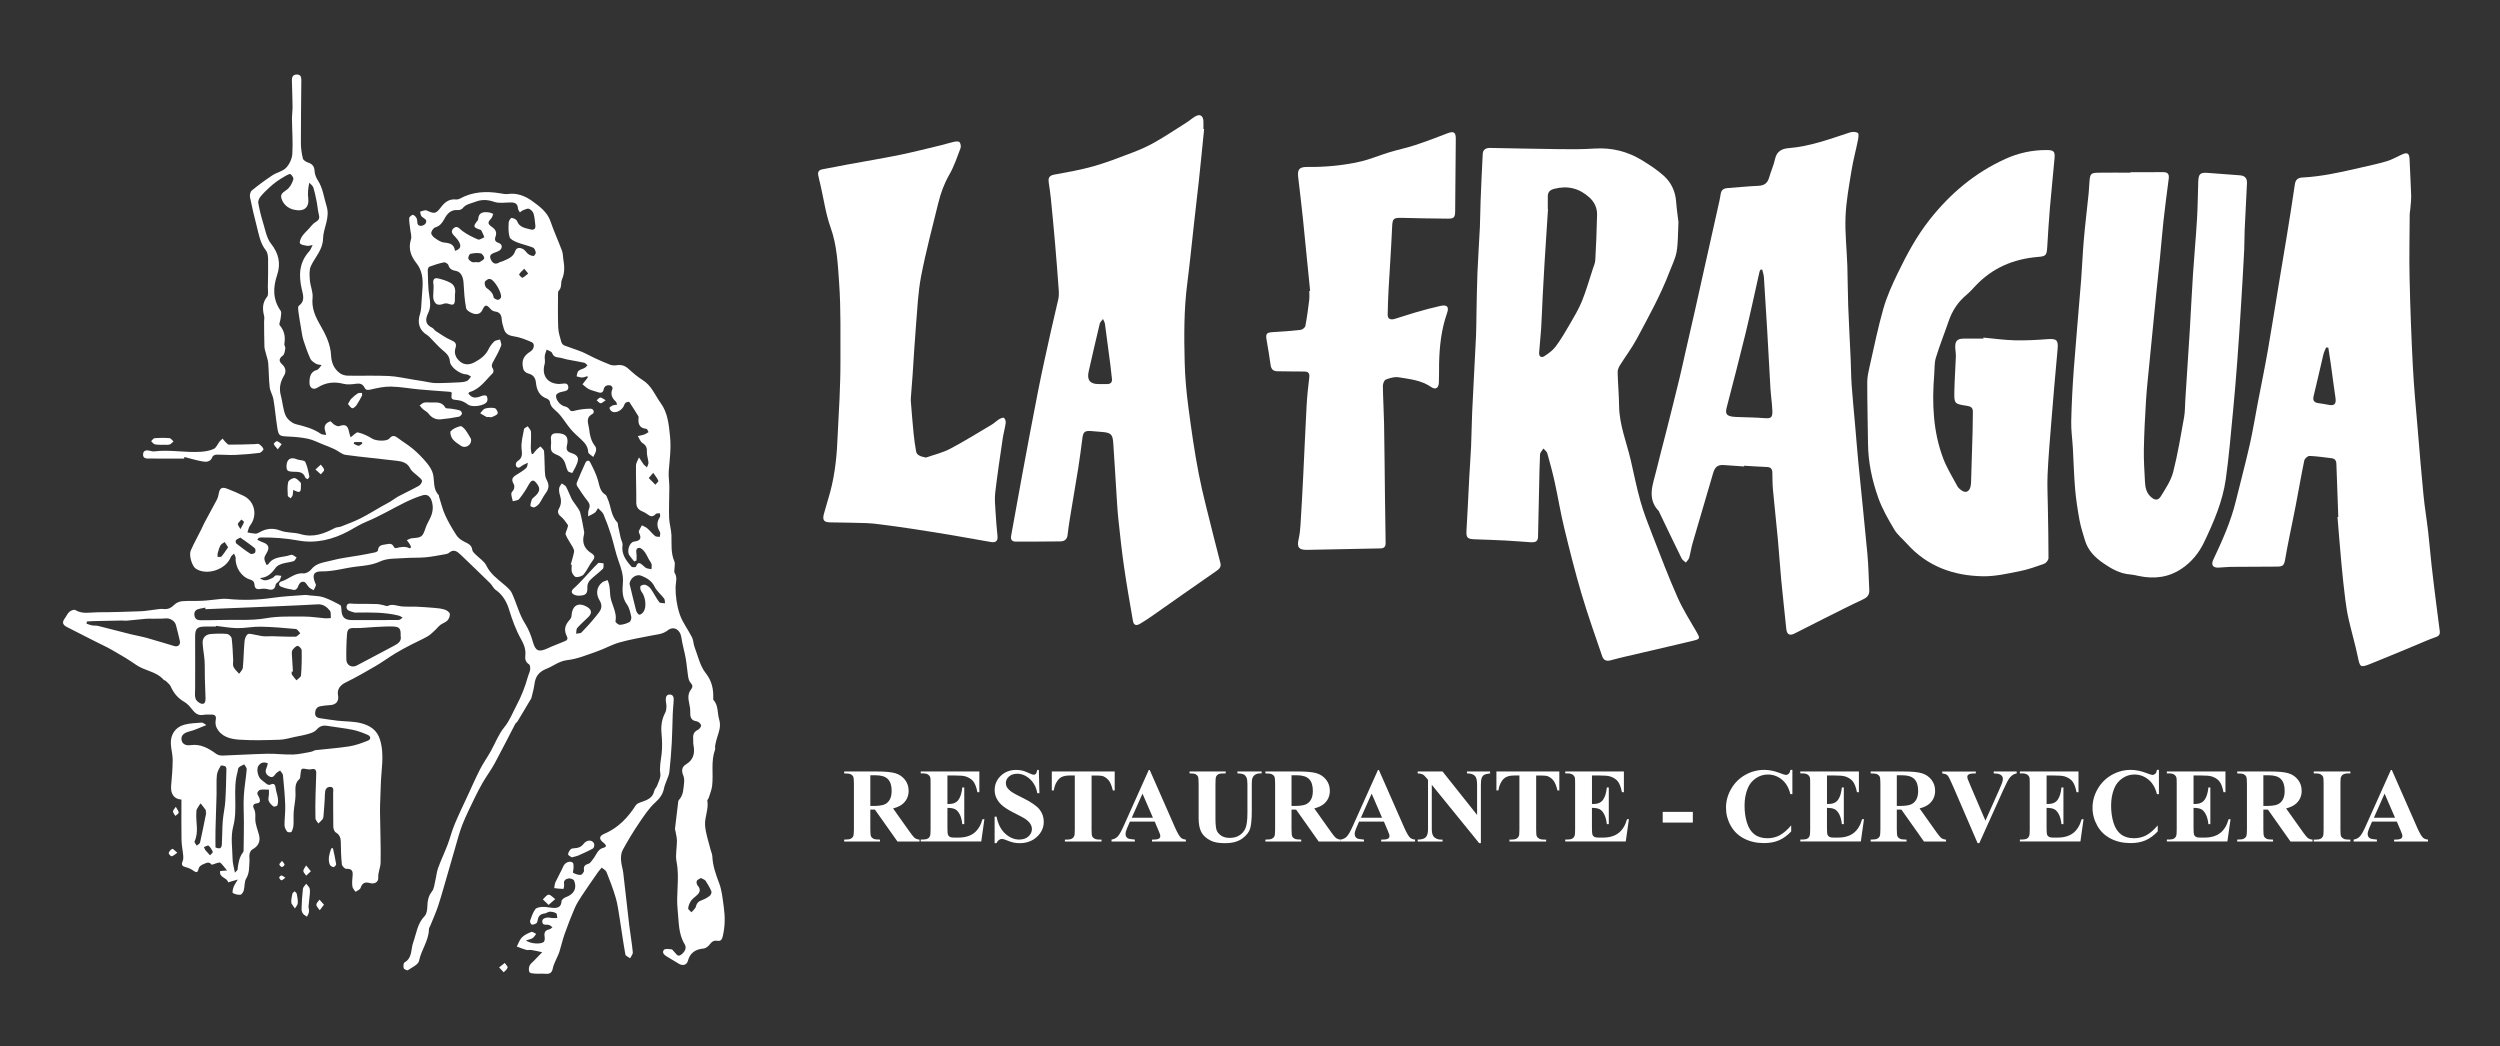 <svg xmlns="http://www.w3.org/2000/svg" id="a" viewBox="0 0 1080 452"><rect x="0" y="0" width="1080" height="452" fill="#333333" stroke="none"/><path d="m733.21,273.51c-2.92-5.08-6.12-10.06-8.49-15.4-3.98-8.98-7.45-18.18-11.02-27.33-1.82-4.68-3.66-9.39-5.02-14.22-1.66-5.85-2.82-11.85-4.2-17.78-1.81-7.75-4.92-15.22-5.03-23.36-.07-4.88-.51-9.75-.63-14.63-.02-.98.44-2.1.98-2.97,2.37-3.82,5.14-7.43,7.26-11.39,5.06-9.48,10.3-18.87,14.14-28.95,1.11-2.92,2.59-5.78,3.11-8.8.66-3.81.52-7.76.78-12.74-.26-2.27-.76-5.57-1.01-8.9-.33-4.42-2.13-8.21-5.3-11.08-2.85-2.57-6.13-4.7-9.42-6.72-6.26-3.83-13.09-5.54-20.51-5.06-5.03.33-10.08.31-15.12.26-10-.11-20-.36-29.99-.53-1.71-.03-3.1.63-3.2,2.54-.36,6.85-.66,13.7-.93,20.55-.15,3.71-.12,7.43-.3,11.13-.31,6.55-.79,13.09-1.05,19.64-.24,5.87-.3,11.74-.42,17.61-.07,3.19-.04,6.39-.19,9.59-.53,11.03-1.16,22.06-1.67,33.09-.23,4.95-.25,9.91-.47,14.86-.2,4.46-.56,8.92-.79,13.39-.41,7.6-.72,15.21-1.19,22.81-.18,3,.28,3.73,3.25,3.84,4.58.18,9.15.31,13.73.55,3.65.19,7.31.53,10.96.75,1.61.1,2.92-.28,2.96-2.29.15-7.23.32-14.47.48-21.7.11-4.66.15-9.32.39-13.96.05-.87.95-1.7,1.45-2.55.58.68,1.46,1.27,1.68,2.05,1.18,4.17,2.31,8.37,3.24,12.61,1.43,6.55,2.5,13.17,4.08,19.69,2.32,9.54,4.71,19.09,7.5,28.51,2.67,9.04,5.86,17.94,8.9,26.88.55,1.61,1.71,2.29,3.63,1.76,4.33-1.19,8.73-2.15,13.1-3.18,7.72-1.81,15.44-3.56,23.13-5.43,2.35-.58,2.37-1.1,1.21-3.11m-44.05-161.16c-.07,1.26-.64,2.5-1.05,3.73-1.54,4.7-2.89,9.48-4.74,14.05-1.43,3.51-3.44,6.8-5.35,10.11-1.87,3.23-3.77,6.48-6.01,9.46-1.27,1.69-3.14,3.04-4.95,4.19-1.22.77-2.28.05-2.17-1.52.25-3.58.67-7.14.89-10.72.28-4.63.42-9.27.66-13.92.24-4.87.52-9.74.82-14.61.47-7.61.98-15.2,1.47-22.81-.03,0-.05-.01-.09-.01v-5.5c0-1.89.95-2.8,2.81-3.27,5.82-1.49,10.87-.2,15.25,3.82,2.12,1.95,3.29,4.5,3.23,7.34-.12,6.56-.42,13.11-.77,19.66" fill="#fff"></path><path d="m111.23,233.19c.72.36,1.35.78,2.03.99,2.79.89,3.39,2.35,1.9,4.76-1.25,2-1.26,2.57-.02,5.12.26-.11.65-.14.78-.33,2.2-3.5,6.14-2.81,9.34-3.91.35-.13.82-.23,1.12-.09.63.28,1.18.74,1.76,1.12-.42.54-.75,1.4-1.29,1.57-1.59.5-3.31.6-4.9,1.1-1.04.33-2.25.87-2.84,1.7-1.7,2.4-3.58,4.33-6.83,4.49,1.96,1.79,3.72.72,5.45-.04.54-.24.9-1,1.43-1.09.76-.14,1.59.11,2.39.2-.27.69-.44,1.44-.85,2.05-.44.66-1.51,1.09-1.61,1.74-.39,2.25-1.59,2.45-3.48,1.95-.99-.25-2.12-.28-3.12-.08-1.57.31-2.43-.24-2.53-1.75-.09-1.37-.69-1.96-1.99-2.35-3.74-1.13-6.38-5.3-6.17-9.26.03-.62-.46-1.28-.71-1.92-.48.5-1.17.92-1.4,1.52-2.09,5.4-10.48,8.16-15.17,4.93-1.57-1.08-3.01-5.76-2.11-7.8,1.31-2.99,2.91-5.85,4.37-8.78.58-1.16,1.07-2.35,1.68-3.48,1.74-3.25,3.53-6.46,5.25-9.73.37-.71.61-1.54.74-2.34.42-2.67,1.37-3.29,3.91-2.28,2.32.93,4.66,1.9,6.9,3.01,4.87,2.41,6.09,8.5,2.76,12.83-.62.8-.76,1.97-1.12,2.97,1.15.19,2.28.47,3.42.53.58.03,1.2-.27,1.73-.56,2.95-1.68,5.79-2.05,9.15-.75,2.68,1.03,5.87.68,8.66,1.51,5.49,1.63,10.17-.22,14.85-2.66.77-.4,1.8-.3,2.63-.63,2.83-1.12,5.7-2.17,8.41-3.53,3.11-1.56,6.06-3.42,9.1-5.15,1.25-.71,2.54-1.35,3.77-2.09,1.23-.74,2.36-1.66,3.63-2.33,2.88-1.53,5.84-2.89,8.67-4.47.68-.37,1.33-1.34,1.39-2.08.04-.55-.85-1.23-1.4-1.77-1.23-1.22-2.96-2.17-3.68-3.62-1.29-2.57-3.49-3.07-5.8-3.35-7.37-.91-14.78-1.54-22.13-2.56-1.66-.23-3.12-1.67-4.73-2.43-1.69-.79-3.44-1.45-5.18-2.14-2.12-.84-4.19-1.93-6.39-2.4-2.8-.6-5.72-.82-8.59-.95-3.71-.18-4.07-.27-4.63-3.88-.65-4.06-.98-8.17-1.66-12.22-.3-1.76-1.41-3.41-1.61-5.16-.41-3.48-.35-7-.65-10.5-.12-1.4-.67-2.77-1-4.16-.24-.96-.61-1.92-.63-2.89-.12-3.57-.12-7.14-.15-10.7,0-.84.21-1.72.02-2.51-.73-2.99-.85-5.73,1.29-8.38.7-.86.3-2.64.32-4.01.07-4.09.17-8.19.1-12.28-.02-1.26-.21-2.78-.93-3.69-2.51-3.14-3.06-6.93-4.01-10.61-1.06-4.12-2.05-8.25-2.88-12.42-.17-.9.14-2.36.79-2.88,2.86-2.35,5.85-4.55,8.94-6.59,1.86-1.23,4.4-1.67,5.86-3.2,1.45-1.52,2.57-3.91,2.7-6,.31-4.99-.1-10.03-.15-15.05-.02-1.82.27-3.66.25-5.48-.04-3.74-.19-7.48-.29-11.22-.04-1.51.47-2.56,2.18-2.56,1.72,0,1.91,1.22,1.9,2.53-.07,9.03-.2,18.05-.19,27.07,0,2.23.34,4.5.86,6.67.17.72,1.32,1.46,2.17,1.73,1.93.62,2.8,1.66,2.89,3.77.06,1.35.67,2.83,1.43,3.99,2.2,3.4,2.56,7.32,3.73,11.02,1.65,5.2-1.41,9.43-1.51,14.14-.1,4.81-3.43,7.92-5.24,11.82-.81,1.75-.61,4.09-.45,6.12.2,2.55,1.43,5.13,1.17,7.58-.48,4.45,1.14,8.05,3.22,11.65,2.4,4.16,4.55,8.4,4.78,13.35.14,3.12,1.31,5.82,3.88,7.65.91.65,2.24.99,3.38,1.01,5.87.1,11.77-.13,17.64.14,3.6.17,7.16,1.03,10.74,1.59,1.41.22,2.83.44,4.24.67,1.72.27,3.42.76,5.14.79,3.45.04,6.9-.14,10.35-.3,1.13-.05,2.33-.16,3.33-.6.73-.32,1.18-1.25,1.76-1.9-.66-.33-1.31-.94-1.97-.94-2.6.01-6.99-3.04-7.17-5.62-.18-2.64-1.92-3.77-3.58-5.24-1.58-1.38-2.97-2.98-4.44-4.47-.58-.58-1.13-1.25-1.82-1.67-3.35-2.02-4.33-5.28-3.07-9.1.6-1.79.52-3.81.69-5.72.17-2.03.32-4.07.42-6.1.17-3.62-.28-7.15-2.62-10.08-2.47-3.11-3.64-6.34-2.39-10.36.4-1.28-.17-2.85-.31-4.29-.17-1.62-.53-3.24-.46-4.85.02-.53,1.23-1.53,1.65-1.42.68.18,1.43,1.02,1.66,1.74.36,1.16-.22,2.86,1.63,3.02.73.07,1.9-.52,2.21-1.15.85-1.67-.87-2.05-1.77-2.9-.46-.45-.47-1.37-.68-2.09.95-.2,2.1-.84,2.82-.52,3.41,1.53,3.96,1.54,6.25-1.46,1.63-2.13,3.5-3.57,6.37-3.3.58.06,1.26-.08,1.77-.36,5.54-3.04,11.44-3.31,17.51-2.27,1.05.18,2.16.43,3.18.28,4-.59,7.67.94,10.53,3.03,3.1,2.27,6.53,4.69,7.93,8.82,1.46,4.3,3.37,8.44,4.96,12.69.42,1.09.36,2.36.55,3.54.49,3.02.75,5.84-.61,8.93-.57,1.3.1,3.38-1.38,4.79-.32.29-.28,1.01-.29,1.54,0,4.8-.12,9.6.09,14.39.09,2.1.78,4.17,1.35,6.23.16.58.74,1.25,1.3,1.47,2.48.98,5.04,1.73,7.5,2.72,1.89.77,3.66,1.83,5.52,2.68,2.25,1.03,4.51,2.07,6.83,2.94.88.32,1.95.32,2.89.18,1.97-.29,3.52.24,5.01,1.61,1.94,1.77,3.96,3.5,6.18,4.88,3.78,2.38,5.22,6.47,7.66,9.82,3.12,4.28,3.52,9.23,4.06,14.37.54,5.1-.14,9.98-.54,14.96-.19,2.34.25,4.72.25,7.09,0,4.37-.25,8.75-.11,13.12.08,2.56.94,5.09,1.02,7.65.12,3.79-.34,7.61,1.27,11.25.37.83.06,1.96.06,2.95,0,.68-.27,1.53.04,2.01,1.35,2.1.42,4.16.4,6.3-.02,3.88.57,7.94,1.81,11.62,1.19,3.5,3.61,6.58,5.3,9.94.63,1.25.58,2.83,1.09,4.17,1.46,3.8,2.34,8.12,4.76,11.19,2.79,3.55,3.48,7.09,3.31,11.2,0,.15-.02.35.07.44,2.25,2.45,1.66,5.7,2.51,8.52.86,2.89-.09,5.21-.88,7.73-.36,1.14-.64,2.32-.86,3.49-.12.59.13,1.27-.06,1.82-1.85,5.08-.64,10.38-1.24,15.54-.21,1.78-.94,3.51-1.47,5.25-.14.43-.68.85-.61,1.2.64,3.64-1.19,7.08-.98,10.56.22,3.57,1.52,7.07,2.37,10.6.23.95.73,1.87.76,2.81.18,4.11,1.49,7.84,2.95,11.66,1.19,3.13,1.49,6.64,1.97,10.01.62,4.29.63,8.58-.38,12.85-.33,1.41-.81,2.33-2.4,2.05-1.5-.26-2.37.4-3.25,1.56-.61.82-1.71,1.7-2.66,1.78-3.5.33-5.84,1.82-6.78,5.33-.47,1.76-2.16,2.26-3.86,1.27-1.78-1.03-3.53-2.11-5.28-3.18-1.14-.68-2.21-1.72-1.17-2.88.52-.58,2.12-.31,3.22-.21.41.04.76.71,1.16,1.06.85.74,1.38,2.42,2.91,1.33,1.52-1.08,2.7-2.83,1.65-4.54-2.84-4.64-2.49-9.75-3.05-14.83-.77-6.94.92-13.85-.47-20.79-.59-2.89.17-6.04.16-9.07,0-1.33-.38-2.66-.59-3.99-.07-.45-.29-.9-.24-1.33.4-3.6.84-7.2,1.29-10.8.07-.52.07-1.19.38-1.53,2.01-2.14,1.96-4.87,2.25-7.49.11-1.01.05-2.18-.34-3.09-.86-1.99-.68-3.72,1.16-4.82,3.37-2.02,3.9-4.94,3.22-8.44-.17-.89-.04-1.84-.11-2.75-.14-1.69.34-2.91,2.01-3.71.67-.32,1.5-1.39,1.4-1.97-.12-.68-1.12-1.61-1.83-1.71-2.77-.35-2.91-2.14-2.86-4.3.03-1.11-.18-2.23-.42-3.33-.46-2.14-.73-4.25.75-6.13.87-1.09.77-1.92-.22-2.97-.63-.68-.89-1.84-1.05-2.82-.4-2.54-.55-5.11-1-7.63-.54-3.07-1.46-6.08-1.9-9.16-.47-3.27-3.27-5.02-5.88-2.98-2.19,1.72-4.61,1.75-7.03,2.25-4.62.93-9.28,1.69-13.8,2.97-3.34.95-6.44,2.75-9.74,3.89-4.21,1.46-8.44,3.26-12.8,3.75-3.61.41-5.98,2.55-8.94,3.72-3.6,1.42-4.88,3.51-5.3,6.93-.23,1.88-.83,3.71-1.25,5.57-.02.08,0,.17-.04.23-1.97,3.33-3.95,6.66-5.95,9.97-.27.45-.81.74-1.05,1.2-2.95,5.65-5.8,11.36-8.84,16.97-1.51,2.79-3.43,5.36-5.04,8.09-1.3,2.23-2.49,4.54-3.62,6.86-1.83,3.82-3.75,7.61-5.3,11.53-1.3,3.3-2.16,6.78-3.17,10.19-1.12,3.8-2.19,7.61-3.29,11.41-1.32,4.49-2.54,9-3.99,13.43-.96,2.94-2.26,5.76-3.41,8.63-.2.49-.58.98-.59,1.48-.04,4.98-3.34,8.96-4.28,13.73-.32,1.62-3.07,2.82-4.84,4.03-.3.2-1.65-.43-1.78-.87-.22-.76-.13-2.21.33-2.48,3.49-1.98,2.68-5.61,3.74-8.56,1.41-3.9,1.8-8.26,4.99-11.51.94-.96,1.13-2.93,1.17-4.45.06-2.29.47-4.21,1.96-6.13,1-1.27,1.1-3.26,1.51-4.95.43-1.73.56-3.57,1.17-5.24,1.26-3.42,2.83-6.72,4.13-10.13,1.08-2.84,1.79-5.82,2.96-8.62,1.82-4.35,3.88-8.59,5.86-12.87,1.7-3.69,3.33-7.42,5.19-11.04,1.35-2.62,3.07-5.05,4.53-7.63,1.97-3.49,3.4-7.41,5.89-10.46,2.38-2.91,3.57-6.19,5.25-9.35,2.18-4.09,3.81-8.27,5.03-12.69.25-.95.78-1.85.9-2.8.1-.78.03-2.05-.44-2.34-1.49-.94-1.81-2.22-1.64-3.73.3-2.63-.52-4.84-1.82-7.13-2.26-4.03-3.83-8.36-5.19-12.82-.98-3.23-2.7-6.37-5.76-8.48-1.01-.69-1.54-2.05-2.45-2.95-4.24-4.16-8.53-8.28-12.82-12.38-1.45-1.38-2.97-2.44-4.96-.68-.52.45-1.4.54-2.14.68-2.67.45-5.34,1.01-8.04,1.24-2.94.26-5.92.09-8.87.32-3.56.28-7.46-.01-10.55,1.41-3.47,1.6-6.82,1.87-10.41,2.28-4.97.57-9.8,2.13-14.91,2.06-3.46-.05-4.2,1.43-2.97,4.73.16.42.51.91.41,1.28-.18.74-.62,1.42-.95,2.12-.65-.39-1.4-.67-1.94-1.18-.81-.77-1.35-2.22-2.23-2.42-1.6-.37-2.24,1.08-2.76,2.45-.19.5-1.06,1.13-1.51,1.05-1.94-.33-3.92-.69-5.71-1.45-1.06-.46-1.12-1.85.21-2.24,3.24-.94,5.71-3.84,9.52-3.48,1.08.1,2.63-.75,3.33-1.67,2.27-2.93,5.72-3.05,8.74-3.88,3.99-1.09,8.15-1.51,12.23-2.24,2.22-.39,4.44-.8,6.64-1.28.49-.1,1.24-.52,1.26-.84.18-2.23,1.59-2.34,3.39-2.63,1.51-.25,2.63-.6,3.44,1.02.15.3.64.68.88.63,2-.47,3.96-.95,5.96.04.12.06.67-.37.63-.48-.12-.46-.32-.92-.59-1.33-.37-.59-.82-1.14-1.24-1.7.74-.29,1.46-.76,2.22-.82,4.3-.32,4.54-.51,5.93-4.57.44-1.29,1.12-2.49,1.74-3.71,1.31-2.55,1.76-5.09.82-7.94-.68-2.04-2.02-2.87-3.77-2.36-2.67.78-5.26,1.9-7.77,3.13-5.54,2.72-10.86,5.94-16.54,8.27-2.82,1.15-5.25,2.72-7.86,4.14-6.72,3.63-14.12,5.41-21.62,4.03-5.38-.99-10.67-1.37-16.07-1.32-.37,0-.74.11-1.1.22-.12.03-.18.22-.52.67m142.73-70.02l-.19-.56c-.76.21-1.53.57-2.3.58-.78.01-1.57-.32-2.36-.5.25-.79.28-1.81.8-2.32.68-.65,1.79-.82,2.65-1.3.48-.27.85-.75,1.26-1.13-.48-.39-.91-1.02-1.45-1.14-2.42-.53-4.87-.9-7.31-1.38-1.27-.25-2.49-.75-3.77-.88-1.34-.14-2.19-.51-2.75-1.92-.28-.69-1.52-1-2.33-1.48-.29.9-.73,1.77-.84,2.69-.14,1.14.27,2.4-.04,3.47-1.43,4.99,1.19,8.61,6.3,8.69,1.37.02,3.59-.97,3.9,1.13.31,2.17-2.03,1.93-3.48,2.42-.68.24-1.66.77-1.77,1.32-.38,1.82,1.78,4.38,3.62,4.78.72.16,1.63.57,1.97,1.15.83,1.4,1.7.89,2.9.62,2.09-.47,4.28-.75,6.43-.74,1.31,0,1.81,1.71.74,2.29-3.16,1.69-1.65,4.25-1.4,6.55.28,2.66.85,5.24,2.62,7.41.38.46.48,1.37.34,1.98-.22.92-.76,1.76-1.18,2.63-.76-.71-2.16-1.4-2.19-2.15-.11-2.52-1.55-4.04-3.19-5.57-1.55-1.43-3.14-2.83-4.49-4.44-1.92-2.3-3.42-5.01-5.54-7.09-1.44-1.4-3.09-2.37-3.34-4.61-.07-.52-.79-1.17-1.34-1.37-3.2-1.14-4.35-3.74-4.65-6.73-.24-2.34-1.2-3.59-3.49-4.15-.77-.19-1.77-1.06-1.97-1.8-.96-3.65-.01-5.76,3.1-7.69,1.54-.95,1.98-3.34.58-3.96-2.51-1.11-5.15-2.19-7.83-2.57-2.32-.34-3.7-1.19-4.3-3.34-.39-1.32-.82-2.67-.9-4.02-.13-1.98-.88-3.12-2.95-3.37-.68-.08-1.45-.56-1.9-1.09-1.73-2-2.4-1.98-3.53.47-.84,1.8-2.45,1.97-3.88,1.54-1.22-.37-2.95-1.39-3.13-2.38-.68-3.61-.9-7.34-1.11-11.03-.15-2.51-1.19-4.63-3.19-5.01-1.63-.31-2.83-.72-3.34-2.53-.16-.56-1.38-1.31-1.95-1.19-2.13.43-4.23,1.12-6.27,1.88-.39.14-.73,1.02-.7,1.54.15,3.82.06,7.69.71,11.43.43,2.46.59,4.7-.47,6.9-1.31,2.72-1.55,5,1.69,6.52.59.28.94,1.03,1.5,1.39,2.16,1.37,4.25,2.93,6.58,3.91,1.76.74,2.6,1.5,1.99,3.36-.8,2.46.24,4.5,1.93,5.91,1.84,1.54,4.01,1.57,6.38.27,2.56-1.4,4.69-2.94,5.98-5.64.59-1.22,1.45-2.37,2.43-3.3.59-.54,1.65-.58,2.5-.85.18.9.77,1.96.49,2.67-.92,2.3-2.06,4.52-3.3,6.67-.66,1.16-1.12,2.07-.24,3.34.29.42.28,1.51-.04,1.83-3.11,3.02-5.52,6.91-10.05,8.2-.23.06-.38.41-.55.61,1.58,2.05,2.91,2.22,5.87,1.03.6-.24,1.79-.29,2.01.05.39.57.53,1.63.26,2.28-.85,2.02-6.53,2.77-8.28,1.44-1.19-.9-2.69-1.71-4.13-1.87-3.19-.36-3.21-.18-2.9-3.33-.24-.11-.52-.29-.79-.32-4.39-.34-8.79-.62-13.17-1.02-4.11-.37-8.19-1.15-12.3-1.23-2.86-.06-5.77.58-8.59,1.23-1.3.3-2.19.5-2.85-.83-.76-1.53-1.94-1.87-3.61-1.63-1.8.25-3.76.47-5.47.03-4.06-1.04-7.69-.6-11.24,1.66-1.78,1.13-3.39.14-3.43-1.97-.05-3.17.74-5,3.18-5.68.82-.23,1.38-1.38,2.07-2.11-.8-.17-1.7-.16-2.36-.54-.94-.56-2.08-1.24-2.5-2.17-1.19-2.6-2.16-5.32-3.02-8.06-.52-1.65-.71-3.4-1.01-5.12-.41-2.38-.82-4.77-1.14-7.17-.11-.85-.28-2.21.16-2.53,2.79-2,1.89-4.57,1.32-7.06-1.4-6.01-1.25-11.67,3.23-16.53.54-.58.79-1.43,1.44-2.66-1.23.19-1.82.43-2.36.33-1.08-.22-2.48-.33-3.08-1.04-.38-.47.23-2.07.77-2.91.81-1.25,1.95-2.29,2.99-3.39.96-1.03,1.81-2.3,2.99-2.96,1.55-.86,1.77-1.78,1.34-3.35-.44-1.67-.51-3.44-.85-5.14-.43-2.16-.86-4.33-1.52-6.43-.24-.78-1.13-1.36-1.72-2.04-.52,2.37-.75,4.5-.48,6.56.55,4.13-1.73,6.14-6.27,5.07-2.55-.59-4.58-2.41-5.32-4.93-.7-2.37,1.83-2.97,3.07-4.31.98-1.06,1.7-2.49,2.11-3.89.17-.59-.58-1.68-1.2-2.2-.28-.23-1.31.26-1.91.59-1.37.78-2.74,1.6-4.03,2.52-1.17.83-2.27,1.76-3.33,2.74-1.32,1.25-2.67,2.51-3.79,3.93-.57.71-1.05,1.86-.9,2.69.51,2.84,1.19,5.66,2.05,8.41.96,3.11,1.51,6.65,3.41,9.08,3.38,4.29,4.36,8.6,2.68,13.62-1.81,5.38-1.93,10.51,1.51,15.42.52.74.09,2.2,0,3.32-.08,1.01-.82,2.43-.4,2.93,2.04,2.42,2.54,5.04,2.01,8.05-.1.62.52,1.36.42,1.99-.19,1.08-.34,2.55-1.09,3.09-1.85,1.37-1.7,2.5-.21,3.86,1.54,1.41,1.72,3.16.75,4.79-1.65,2.75-2.24,5.49-1.37,8.64.79,2.85.88,5.96,2.06,8.6.73,1.63,2.75,3.31,4.49,3.75,3.8.95,7.5,1.91,10.75,4.18.51.35,1.31.28,2.29.46-.28-1.09-.48-1.73-.62-2.39-.39-1.89.83-2.91,2.27-3.49.37-.15,1.19,1.08,1.91,1.49.6.35,1.46.77,2.01.58,2.63-.95,3.75-.36,4.28,2.45.15.82.46,1.61.69,2.38,1.27-.89,2.43-2.3,3.2-2.11,2.13.51,4.24,1.49,6.11,2.67,1.6,1.02,6.27,1.34,7.47-.08,1.28-1.54,2.34-1.19,3.69-.15,2.15,1.65,4.53,3.01,6.58,4.77,2.12,1.81,4.1,3.83,5.87,5.97,1.18,1.44,2.32,3.17,2.71,4.93.65,3.05-.09,6.44,2.46,8.99.12.13.04.45.11.66.85,2.67,1.49,5.44,2.65,7.98,1.38,3.02,3.09,5.92,4.9,8.71.73,1.13,1.98,2.04,3.2,2.67,1.65.86,3.37,1.39,3.62,3.67.07.64.76,1.27,1.27,1.8,1.62,1.66,3.86,2.99,4.81,4.95,1.7,3.5,4.59,5.58,7.36,7.94,1.36,1.16,2.92,2.38,3.65,3.93,2.02,4.3,3.14,9.1,5.63,13.05,1.63,2.6,2.65,5.17,3.44,7.99,1.12,4.03,2.52,4.59,6.49,2.78.42-.19.83-.4,1.25-.58,1.87-.77,3.74-1.52,5.61-2.28.99-.42,2.09-.75,1.34-2.26-1.35-2.74-.93-4.81,1.21-7.15.43-.46.79-1.17.82-1.78.25-4.48,2.96-6.03,6.76-3.77,1.94,1.16,2.16,2.67.55,4.28-1.6,1.6-3.35,3.07-4.84,4.77-.48.55-.35,1.64-.5,2.48.8-.17,1.89-.07,2.36-.56,2.22-2.29,4.36-4.66,6.35-7.15,1.55-1.95,3.28-3.67,1.36-6.79-1.44-2.33-1.52-5.53,1.22-7.68.64-.5,1.54-.64,2.33-.95.24.75.58,1.49.71,2.26.2,1.26.31,2.54.36,3.82.17,4.01,3.15,7.47,2.3,11.73-.08.39,1.28,1.54,1.92,1.5,1.4-.09,2.88-.53,4.12-1.2.54-.3.95-1.6.79-2.3-.42-1.83-.81-3.86-1.87-5.32-2.18-2.96-1.99-6.17-1.74-9.44.25-3.23-.73-6.11-1.81-9.09-1.36-3.74-2.13-7.7-3.31-11.51-.95-3.02-2.05-6-3.29-8.92-.4-.95-1.43-1.64-2.35-2.64-.56.86-.82,1.57-1.32,1.94-.9.65-1.95,1.08-2.94,1.6.08-.98-.1-2.07.28-2.92.63-1.46.47-2.5-.55-3.75-1.62-2.01-3.02-4.2-4.45-6.36-.25-.39-.36-1.09-.18-1.5,1.18-2.88,2.4-5.74,3.71-8.56.46-1,1.49-1.4,2.09-.21,1.27,2.5,2.57,5.04,3.34,7.72.68,2.37.86,4.8,3.25,6.27.44.27.61,1.02.86,1.56,1.58,3.39,1.43,7.47,4.25,10.36.31.31.21,1.01.33,1.53.37,1.74.73,3.49,1.13,5.23.24,1.03.92,2.09.79,3.05-.57,3.94,1.54,6.71,3.89,9.35.3.34,1.83.23,1.91.02.9-2.72,2.11-1.32,3.31-.33.42.34.8.78,1.28.96.66.24,1.4.28,2.11.41.03-.72.22-1.48.05-2.14-.19-.71-.74-1.32-1.11-1.98-.64-1.14-1.14-2.37-1.92-3.39-.56-.74-1.48-1.68-2.26-1.69-1.37-.02-1.44,1.18-1.26,2.39.16,1,.03,2.04.03,3.07-.32.14-.65.29-.98.42-.7-.88-1.45-1.73-2.1-2.66-1.19-1.7,0-5.68,2.03-5.93,2.68-.34,3.36-1.34,2.19-3.72-.12-.25-.2-.66-.09-.89.38-.84.85-1.62,1.27-2.42.79.42,1.69.73,2.35,1.3,1.19,1.04,2.18,2.34,3.4,3.34.46.38,1.33.24,2.02.34.03-.71.35-1.6.04-2.1-1.35-2.19-1.52-4.23-.03-6.42.26-.38.02-1.11,0-1.68-.6.09-1.47-.03-1.78.32-1.21,1.39-2.28,1.14-3.56.15-.71-.55-1.54-.98-2.38-1.34-1.75-.74-2.49-1.91-2.47-3.9.05-5.27-.19-10.54-.13-15.8.02-1.19.85-2.36,1.3-3.55.6.91,1.21,1.82,1.81,2.73.04.06.03.17.08.21.51.46,1.04.93,1.55,1.38.23-.7.71-1.41.65-2.1-.12-1.57-.76-3.15-.68-4.71.09-1.76-.41-2.78-1.92-3.74-.92-.59-1.35-1.96-1.99-2.99.91-.21,1.86-.35,2.74-.66.66-.23,1.25-.68,1.88-1.04-.29-.5-.55-1.4-.87-1.42-3.39-.28-3.69-2.51-3.42-5.16,0-.08-.02-.17-.07-.23-1.3-2.09-2.56-4.2-3.96-6.23-.12-.17-1.25.05-1.62.39-.48.44-.61,1.22-.98,1.8-1.14,1.78-3.46,2.74-4.88,1.94-.5-.28-.96-.97-1.05-1.53-.05-.27.73-.81,1.22-1.02.57-.25,1.25-.27,2.05-.42-.23-.61-.27-1.06-.5-1.27-1.79-1.59-2.48-3.39-1.44-5.72.13-.28-.54-1.29-.93-1.34-1.34-.18-2.59.05-2.93,1.77-.26,1.36-1.14,1.67-2.4,1.21-1.32-.48-2.74-.73-3.99-1.34-1.02-.5-1.85-1.38-2.77-2.1.6-.76,1.2-1.53,1.8-2.3.17-.23.35-.45.52-.68m-57.41-54.66c2.15-.65,2.8-1.77,1.96-3.51-.42-.88-1.04-1.69-1.71-2.41-1.09-1.15-2.46-2.36-.85-3.83,1.57-1.42,2.5.17,3.76,1.11,2.06,1.55,4.46,2.73,6.85,3.73.65.27,1.78-.61,2.71-.97-.43-.98-.79-2.02-1.33-2.94-.17-.31-.79-.4-1.21-.56-2.11-.8-2.23-1.25-.89-3.1.27-.36.71-.74.74-1.13.19-3.16,2.3-3.31,4.68-3,.63.08,1.22.42,1.83.64-.27.65-.39,1.43-.84,1.92-1.62,1.78-1.68,2.33.34,3.76,1.51,1.07,2.16,2.29,1.51,4.08-.5,1.36-.29,2.26,1.33,2.78,1.67.54,1.78,2.29.33,3.3-.49.34-1.09.53-1.66.74-1.41.53-2.97,1.03-2.09,3.02.76,1.7,1.97,2.51,3.83,1.3.37-.24.9-.23,1.3-.42,2.16-1.04,4.54-1.64,5.46-4.44.58-1.73,2.3-1.56,3.66-.67.74.49,1.19,1.42,1.91,1.94.66.47,1.52.85,2.31.88.34.01,1.06-1.03.99-1.49-.13-.79-.58-1.9-1.2-2.15-2.24-.9-4.64-1.39-6.88-2.27-1.22-.49-2.91-1.27-3.23-2.28-.59-1.95-.48-4.16-.4-6.26.02-.73.88-2.04,1.28-2,.84.06,2.09.67,2.34,1.35,1.06,2.85,3.63,3.02,5.91,3.64,1.19.33,2.17-.15,2-1.67-.2-1.72-.28-3.49-.77-5.14-.25-.86-1.14-1.81-1.97-2.12-.68-.26-1.72.3-2.56.61-.51.2-.93.63-1.39.94-.28-.57-.79-1.12-.83-1.7-.1-2-1.23-2.6-3.02-2.6-2.43,0-5.06.5-7.25-.25-2.96-1.02-5.39-1.11-8.35.05-1.92.74-3.89.95-5.28,2.72-.39.5-1.36.83-2.03.77-3.04-.27-4.66,1.57-5.89,3.88-.89,1.69-1.89,3-3.87,3.6-.79.24-1.66,1.47-1.77,2.35-.1.68.79,1.72,1.5,2.22,1.24.85,2.65,1.85,4.06,1.98,2.45.23,4.37.71,4.7,3.61m75.39,143.74c.95,3.91,1.85,7.83,2.88,11.72.18.68.94,1.71,1.41,1.7.63,0,1.45-.75,1.85-1.39,1.34-2.13.69-6.48-.9-8.46-.49-.6-.75-1.72-.52-2.4.14-.44,1.49-.85,2.1-.66.91.29,1.83.99,2.39,1.77,1.3,1.85,2.29,3.94,3.65,5.74.38.5,1.64.33,2.5.47-.13-.69-.03-1.55-.42-2.06-1.31-1.76-3.19-3.2-4.11-5.11-1.22-2.55-3.26-3.67-5.57-4.67-2.25-.98-4.9.8-5.25,3.36m30.83,127.16c-.68.47-1.57.74-1.79,1.3-.22.54,0,1.54.42,2.01,1.18,1.36,1.16,2.59-.04,3.83-.91.92-2.08,1.64-2.82,2.67-.67.93-1.13,2.14-1.27,3.28-.05.51.92,1.14,1.43,1.72.67-.84,1.71-1.58,1.94-2.52.37-1.57,1.22-2.25,2.64-2.75,1.2-.42,2.36-1.09,3.35-1.87.47-.37.88-1.43.67-1.91-.67-1.6-1.54-3.13-2.52-4.56-.37-.54-1.23-.75-2.01-1.19M210.97,120.52c-.34.28-1.39.72-1.54,1.37-.17.77.17,2.08.77,2.51,1.45,1.07,2.73,2.06,3.05,4.02.08.47,1.08.99,1.72,1.11.41.08,1.15-.43,1.39-.87.86-1.59-2.81-7.95-4.61-8.1-.07,0-.15,0-.78-.04m-107.17,111.71c-1,.59-1.66.77-1.9,1.18-.19.33-.07,1.19.23,1.42,1.96,1.54,3.95,3.06,6.05,4.4.43.27,1.61-.03,1.98-.47.33-.38.26-1.65-.1-1.95-2-1.63-4.16-3.08-6.25-4.58m101.85-118.99h0c.53,0,1.16.19,1.57-.04.77-.43,1.95-1.08,1.97-1.67.01-.71-.9-1.95-1.57-2.08-1.41-.26-2.97-.11-4.39.22-.47.11-1.03,1.35-.93,1.96.1.61.92,1.22,1.57,1.56.48.25,1.19.05,1.79.05m-107.12,123.19c-.66-1.01-1.07-1.63-1.48-2.26-.62.47-1.45.8-1.8,1.42-.58,1.02-.9,2.21-1.21,3.36-.15.52-.03,1.1-.04,1.66.58-.06,1.41.11,1.67-.2,1.02-1.2,1.85-2.55,2.86-3.98m181.72-29.91c1.13,1.14,1.99,2.02,2.85,2.89.46-.59,1.43-1.41,1.29-1.72-.55-1.22-1.44-2.3-2.22-3.42-.52.6-1.03,1.2-1.92,2.24m-53.8-90.4c-1.01,1.05-1.8,1.65-2.21,2.44-.1.21,1.18,1.56,1.41,1.46.92-.42,1.69-1.2,2.52-1.84-.44-.53-.89-1.07-1.71-2.05m-122.62,112.47c.76-1.45,1.3-2.21,1.54-3.06.07-.24-.72-.72-1.12-1.08-.53.62-1.23,1.18-1.53,1.9-.14.35.47,1.01,1.11,2.24m52.7-37.05c-.07-.18-.15-.36-.23-.55h-3.29c-.08.24-.15.47-.23.71.72.32,1.44.86,2.16.88.52.01,1.06-.66,1.59-1.04" fill="#fff" fill-rule="evenodd"></path><path d="m806.77,239.86c-1.21-13.14-2.62-26.26-3.9-39.39-.54-5.54-.96-11.09-1.45-16.63-.5-5.75-1.08-11.49-1.49-17.25-.28-3.87-.28-7.76-.45-11.63-.34-7.66-.78-15.33-1.06-22.99-.21-5.73-.18-11.45-.37-17.18-.24-7.07-1.07-14.15-.78-21.19.26-6.66,1.51-13.3,2.58-19.91.71-4.43,1.91-8.78,2.79-13.19.21-1.03.43-2.79-.05-3.08-.87-.53-2.36-.54-3.42-.2-8.68,2.84-17.24,6.04-26.48,6.78-2.72.22-5.1,1.24-5.83,4.55-.6,2.82-1.84,5.49-2.64,8.27-.71,2.42-2.17,3.36-4.67,3.46-4.42.17-8.81.68-13.23.97-1.8.12-2.76.88-3.02,2.73-.3,2.11-.82,4.19-1.28,6.26-1.84,8.26-3.7,16.52-5.54,24.78-1.46,6.54-2.9,13.09-4.37,19.62-1.33,5.94-2.71,11.87-4.07,17.81-.84,3.7-1.63,7.42-2.53,11.11-1.85,7.62-3.76,15.23-5.68,22.83-1.41,5.6-2.94,11.17-4.28,16.79-1.41,5.97-4.27,12.08,1.08,17.66.1.1.11.28.18.42,3.2,6.67,6.38,13.35,9.65,19.98.36.72,1.21,1.2,1.83,1.79.48-.68,1.21-1.28,1.42-2.04.61-2.12.9-4.34,1.52-6.45,2.91-10.04,5.92-20.04,8.82-30.08.83-2.84,2-3.78,4.95-3.54,2.8.23,5.62.4,8.44.59l.03-.32c3.27.19,6.54.44,9.82.55,1.67.04,2.32.84,2.37,2.4.07,2.43.02,4.87.25,7.3.66,7.19,1.46,14.37,2.13,21.56.54,5.83.9,11.69,1.45,17.52.67,7.06,1.48,14.11,2.19,21.16.23,2.38,1.44,3.09,3.54,2.01,4.26-2.19,8.55-4.36,12.84-6.51,5.58-2.78,11.13-5.62,16.78-8.25,1.87-.87,2.79-1.97,2.69-3.99-.27-5.03-.31-10.07-.77-15.08m-44.63-59.23c-3.56-.3-7.15-.31-10.74-.45-.99-.04-1.99-.05-2.97-.19-2.64-.38-3.16-1.36-2.49-3.95,2.75-10.64,5.54-21.27,8.13-31.94,2.14-8.81,4.01-17.68,6.01-26.53.08-.35.26-.68.39-1.02l.81-.12c.26,1.11.67,2.21.74,3.33.51,7.53.97,15.05,1.4,22.58.49,8.52.92,17.04,1.43,25.55.2,3.2.7,6.37.82,9.58.12,3-.63,3.4-3.53,3.15" fill="#fff"></path><path d="m527.16,243.03c-1.01-3.9-2.03-7.8-2.99-11.71-2.13-8.79-4.55-17.54-6.27-26.41-1.87-9.62-3.26-19.36-4.53-29.08-.84-6.41-1.44-12.89-1.59-19.35-.28-11.3-.35-22.61,1.1-33.87,1.12-8.76,1.99-17.57,2.97-26.36.68-5.99,1.4-11.97,2.04-17.97.81-7.51,1.53-15.03,2.29-22.54l-.31-.03c0-1.14.06-2.3,0-3.44-.15-2.35-1.51-3.15-3.53-1.97-1.31.76-2.45,1.8-3.74,2.61-4.57,2.9-9.07,5.9-13.77,8.58-3.03,1.73-6.26,3.14-9.52,4.39-5.61,2.14-11.22,4.34-16.99,5.97-5.55,1.57-11.27,2.55-16.95,3.6-2.15.39-2.59,1.51-2.32,3.37.34,2.34.7,4.67.93,7.02.63,6.36,1.24,12.73,1.79,19.09.6,6.91,1.13,13.83,1.63,20.75.09,1.2.02,2.45-.23,3.63-.99,4.52-2.14,9.01-3.13,13.54-1.89,8.55-3.83,17.1-5.52,25.7-2.46,12.35-4.72,24.73-7.03,37.1-1.6,8.61-3.13,17.23-4.69,25.84-.3,1.66.39,2.5,2.06,2.49,6.42-.01,12.84-.01,19.26-.1,1.69-.02,2.86-.86,3.07-2.75.26-2.33.6-4.67.97-6.98,1.2-7.35,2.48-14.69,3.66-22.05.68-4.3,1.22-8.61,1.79-12.92.34-2.54,1.01-3.14,3.6-2.98,1.68.11,3.35.28,5.02.42,3.6.31,4.42,1,4.68,4.57.51,7.13.9,14.28,1.36,21.42.26,3.86.44,7.74.85,11.59.73,6.95,1.49,13.91,2.49,20.83,1.11,7.76,2.49,15.5,3.82,23.22.31,1.81,1.39,2.21,3.01,1.25,1.7-1.02,3.38-2.09,5.01-3.23,9.43-6.6,18.82-13.27,28.3-19.81,1.37-.95,1.82-1.9,1.43-3.43m-48.8-77.11c-1.22.04-2.44,0-3.66,0q-5.66.08-4.43-5.38c1.56-6.91,3.14-13.82,4.8-20.71.17-.75.93-1.35,1.41-2.02.29.71.74,1.41.84,2.15.81,5.87,1.58,11.75,2.33,17.63.26,2.04.48,4.08.69,6.13.15,1.44-.58,2.15-1.98,2.2" fill="#fff"></path><path d="m856.86,145.84c4.46.41,8.92,1.06,13.39,1.17,4.72.12,9.47-.12,14.18-.49,4.08-.32,4.82.38,4.44,4.45-1.01,10.78-1.91,21.57-2.79,32.37-.58,7.19-1.19,14.39-1.52,21.59-.22,4.64.05,9.3.11,13.95.11,7.4.3,14.81.28,22.21,0,.84-1,2.13-1.82,2.42-3.5,1.27-7.05,2.54-10.69,3.26-5.21,1.03-10.53,2.26-15.78,2.18-12.74-.2-24.09-4.26-32.86-14.06-1.84-2.05-4.1-3.83-5.47-6.14-2.63-4.43-5.25-8.98-6.96-13.81-2.64-7.47-4.31-15.25-4.39-23.28-.1-8.85-.34-17.7-.33-26.56,0-2.4.59-4.83,1.12-7.21,1.87-8.25,3.55-16.56,5.88-24.68,1.51-5.23,3.8-10.28,6.17-15.19,3.92-8.09,8.17-16.02,13.79-23.13,8.89-11.25,19.47-20.22,32.68-26.22,5.81-2.64,11.63-3.86,17.88-3.85,2.94,0,3.64.54,3.4,3.42-.62,7.14-1.39,14.28-2,21.43-.48,5.7-.83,11.41-1.17,17.12-.22,3.62-.63,3.93-4.15,4.22-10.48.89-19.62,4.74-26.91,12.55-1.25,1.34-2.49,2.7-3.89,3.88-3.66,3.06-6.13,6.86-7.66,11.37-1.79,5.25-3.88,10.41-5.49,15.71-.7,2.28-.52,4.83-.72,7.26-.99,12.34-.54,24.57,3.89,36.28,1.58,4.18,4.01,8.03,6.12,12,.34.64.98,1.18,1.58,1.64,1.85,1.44,3.5.87,4.08-1.44.23-.95.25-1.97.28-2.96.23-7.01.44-14.01.63-21.01.07-2.82.07-5.64.12-8.45.03-1.63-.88-2.27-2.38-2.5-5.65-.85-5.73-.87-5.62-6.47.1-4.94.47-9.86.65-14.8.05-1.28-.22-2.58-.27-3.88-.12-2.87.88-3.91,3.68-3.91h8.48c.01-.15.02-.3.04-.45" fill="#fff" fill-rule="evenodd"></path><path d="m920.4,74.38c4.66,0,9.31.04,13.98-.02,1.99-.02,2.78.76,2.52,2.78-.8,6.11-1.6,12.22-2.28,18.35-.57,5.23-.97,10.48-1.5,15.72-.51,5.16-1.09,10.3-1.6,15.46-1.04,10.39-2.05,20.79-3.07,31.19-.48,4.94-1.04,9.87-1.35,14.82-.44,7.06-.81,14.13-.95,21.21-.09,4.7.22,9.42.47,14.12.12,2.36.5,4.7,2.39,6.49,1.81,1.72,3.27,1.89,4.55-.21,2.01-3.29,4.29-6.67,5.24-10.32,2-7.8,3.3-15.78,4.73-23.72.44-2.46.36-5.01.53-7.52.65-10.12,1.33-20.23,1.95-30.35.48-7.98.83-15.95,1.36-23.92.52-7.89,1.26-15.77,1.73-23.67.33-5.4.36-10.82.54-16.23.12-3.43.81-4.1,4.12-3.87,4.63.31,9.27.71,13.9,1.05,2.15.16,3.15,1.27,3.03,3.45-.35,6.77-.7,13.53-1,20.3-.13,2.81-.05,5.64-.19,8.45-.41,7.98-.87,15.96-1.37,23.93-.49,7.99-1.01,15.98-1.61,23.96-.54,7.22-1.13,14.43-1.83,21.63-.96,9.86-1.77,19.75-3.15,29.55-1.37,9.65-5.21,18.54-9.41,27.3-2.24,4.66-5.34,8.38-9.45,11.22-5.71,3.95-12.11,4.72-18.83,3.27-1.19-.26-2.38-.55-3.59-.64-4.36-.33-7.96-2.36-11.47-4.75-3.76-2.56-6.82-5.63-8.13-10.12-.83-2.84-1.78-5.67-2.31-8.57-.82-4.51-1.52-9.05-1.91-13.61-.5-5.83-.63-11.69-.96-17.53-.22-3.86-.8-7.73-.71-11.58.17-7.53.56-15.07,1.12-22.59.95-12.78,2.14-25.54,3.15-38.31.46-5.78.65-11.58,1.16-17.36.58-6.76,1.41-13.49,2.1-20.23.19-1.82.21-3.66.39-5.48.26-2.92.69-3.38,3.7-3.42,4.66-.07,9.31-.02,13.97-.02v-.22Z" fill="#fff" fill-rule="evenodd"></path><path d="m565.97,125.64c-1.04-10.54-2.06-21.08-3.15-31.61-.61-5.83-1.32-11.65-2-17.48-.38-3.29.42-4.45,3.82-4.42,7.74.09,15.41-.6,22.93-2.31,4.29-.97,8.39-2.74,12.61-4.03,3.7-1.12,7.5-1.9,11.18-3.11,4.69-1.54,9.33-3.31,13.94-5.09,2.71-1.06,3.64-.46,3.6,2.44-.12,10.38-.2,20.75-.27,31.13-.01,2.7-.47,3.32-3.14,3.3-6.56-.07-13.12-.16-19.68-.34-3.99-.11-4.26.28-4.43,4.26-.39,8.98-1.03,17.94-1.53,26.92-.2,3.55-.31,7.12-.37,10.68-.03,1.71,1.1,2.35,3.09,1.77,3.13-.93,6.21-2.02,9.35-2.91,3.43-.98,6.88-1.92,10.35-2.69,2.9-.64,3.81.41,2.86,3.1-2.49,7.06-3.28,14.39-3.44,21.81-.06,2.75.03,5.51-.1,8.25-.1,2.35-1.46,3.18-3.33,1.88-4.27-2.95-9.25-3.42-14.1-4.21-1.76-.28-3.81.33-5.53,1.02-.7.28-1.25,1.83-1.23,2.8.07,5.42.42,10.83.52,16.25.19,10.54.26,21.08.39,31.61.09,6.64.17,13.29.28,19.93.02,1.52-.62,2.29-2.15,2.32-10.6.21-21.19.41-31.78.63-3.58.08-4.47-1.14-3.66-4.6.47-1.98.69-4.04.81-6.08.45-7.14.84-14.29,1.19-21.44.51-10.21.92-20.42,1.48-30.63.21-3.94.69-7.86,1.13-11.78.21-1.8-.44-2.51-2.26-2.51-3.8.03-7.62-.1-11.43-.12-1.84,0-2.76-.82-3.02-2.69-.51-3.68-1.12-7.36-1.76-11.03-.43-2.48.08-3.03,2.69-3.18,4.01-.22,8.03-.51,12.02-.97.78-.09,1.95-1.01,2.07-1.7.72-3.72,1.2-7.48,1.66-11.24.16-1.28.03-2.59.03-3.89.12,0,.23-.02.34-.03" fill="#fff" fill-rule="evenodd"></path><path d="m78.33,345.41c-3.27-.2-4.71-2.62-4.4-6.03.34-3.72.65-7.45.67-11.18.01-2.32-.73-4.64-.8-6.97-.13-3.96,1.94-7.05,5.76-8.14,2.45-.7,5.1-.71,7.68-.93.41-.03.88.47,1.91,1.06-2.76,1.07-4.95,2.18-7.28,2.75-2.24.55-3.62,1.57-3.48,3.42.13,1.73,1.5,2.85,3.89,2.51,4.4-.62,7.76,1.33,11.09,3.74.72.53,1.83.8,2.74.77,6.47-.22,12.94-.65,19.41-.79,3.7-.08,7.41.44,11.11.33,2.61-.07,5.22-.74,7.81-1.2.66-.12,1.26-.61,1.92-.69,4.89-.56,9.82-.88,14.67-1.66,2.71-.43,5.35-1.44,7.93-2.46,1.33-.53,1.27-1.86,0-2.42-2.13-.94-4.35-1.78-6.62-2.25-3.62-.74-7.34-1.09-11.01-1.71-1.92-.33-3.29.19-4.62,1.71-.78.91-2.2,1.39-3.42,1.75-1.95.58-3.96.92-5.95,1.33-2.16.44-4.31,1.14-6.48,1.21-5.85.18-11.73.39-17.57-.03-3.8-.27-7.78-1.22-9.74-5.24-.45-.93-.56-2.19-.36-3.21.31-1.62-.14-2.37-1.76-2.38-1.22,0-2.46-.07-3.66.13-2.23.38-3.53-.77-4.79-2.38-.95-1.21-2.03-2.48-3.34-3.22-2.8-1.6-4.63-3.83-5.91-6.72-.43-.99-1.52-1.69-2.33-2.51-.14-.14-.49-.1-.62-.25-3.14-3.7-8.17-3.89-11.93-6.51-3.34-2.34-6.89-4.4-10.42-6.43-2.5-1.44-5.15-2.62-7.72-3.93-3.92-1.99-7.82-4.01-11.74-5.98-1.66-.84-2.36-1.87-1.08-3.6.72-.98,1.2-2.19,2.08-2.99.61-.56,2.01-1.11,2.53-.79,3.17,1.94,6.58.97,9.87.97,6.13,0,12.27-.21,18.4-.43,2.12-.08,4.24-.5,6.36-.73,1.14-.13,2.3-.39,3.41-.25,2.03.25,3.45-.49,4.86-1.91.82-.82,2.2-1.37,3.37-1.46,2.88-.22,5.8-.03,8.7-.18,2.57-.13,5.14-.53,7.7-.76.99-.09,2-.16,2.98-.06,6.64.7,13.25.49,19.88-.48,4.55-.66,9.17-.85,13.77-1.21.6-.05,1.21.11,1.81.18,2.02.24,4.13.17,6.03.79,2.55.84,4.97,2.12,7.34,3.41.43.23.49,1.36.52,2.08.09,2.99,1.37,4.37,4.34,4.38,6.8.03,13.59.03,20.4-.04.57,0,1.14-.66,1.7-1.01-.55-.3-1.06-.71-1.65-.86-6.06-1.52-12.25-1.39-18.43-1.32-.31,0-.63.02-.91-.07-1.39-.5-3.47-.67-3.24-2.57.22-1.87,2.16-1.14,3.43-1.14,3.23-.01,6.47.01,9.7.1.97.03,1.93.32,2.91.5.59.11,1.33.53,1.75.31,1.98-1,3.8-.06,5.72.17,2.14.26,4.33.06,6.49.15,2.63.12,5.26.29,7.88.52,1.51.13,3.07.28,4.5.74.88.28,2.05,1.06,2.21,1.8.18.87-.34,2.18-1,2.88-.78.86-2.1,1.21-3.07,1.94-.81.6-1.41,1.48-2.17,2.16-1.07.97-2.1,2.07-3.34,2.78-2.35,1.35-4.87,2.42-7.28,3.68-2.29,1.19-4.57,2.4-6.77,3.74-2.86,1.74-5.55,3.74-8.44,5.42-4.25,2.48-8.53,4.95-12.95,7.1-2.26,1.09-3.75,2.93-3.27,5.4.52,2.64-.79,4.24-3.49,4.37-1.37.07-2.74.23-4.08.47-1.62.28-2.25,1.41-2.32,2.96-.06,1.47.83,2.03,2.1,2.22,2.54.37,5.09.79,7.64,1.08,3.47.39,7.08.23,10.4,1.15,3.54.98,6.62,2.83,7.9,7.04,2.05,6.72.43,13.33.32,19.99-.06,3.66-.35,7.3-.32,10.95.05,7.38.41,14.77.26,22.14-.04,2.16-1.17,4.24-1.02,6.62.11,1.84-1.69,2.78-3.48,2.27-2.2-.62-3.43-.15-4.17,2.11-.23.71-1.41,1.1-2.16,1.65-.47-.75-1.25-1.46-1.35-2.26-.2-1.47-.11-3.01.06-4.5.28-2.51-.42-3.2-2.78-3.19-.64,0-1.77-1.19-1.84-1.92-.33-3.1-.43-6.24-.45-9.37-.02-1.89-.38-3.37-2.19-4.43-.63-.38-1.05-1.62-1.06-2.48-.1-4.81,0-9.62-.07-14.43-.01-1.09.53-2.84-1.42-2.75-1.62.08-2.08,1.36-2.13,2.97-.08,3.24-.38,6.48-.63,9.72-.04.45-.14.97-.4,1.3-.54.66-1.19,1.22-1.81,1.81-.44-.72-1.22-1.44-1.25-2.18-.11-3.42-.03-6.85.04-10.28.06-3.05.2-6.1.3-9.15.05-1.41-.42-2.22-2.05-1.83-.5.12-1.08.14-1.59.04-2.89-.56-2.88-.58-3.21,2.48-.05.6-.06,1.4-.43,1.73-2.26,1.98-1.63,4.52-1.67,7.02-.04,2.34-.61,4.67-.78,7.02-.15,1.96.02,3.94-.11,5.91-.08.98-.38,2.02-.86,2.87-.16.27-1.58.26-1.83-.07-.61-.77-1.17-1.81-1.18-2.75-.02-2.91.41-5.83.31-8.73-.15-4.34-.57-8.66-.99-12.98-.07-.69-.81-1.31-1.25-1.96-.59.41-1.3.72-1.74,1.25-.8.97-1.37,2.14-2.93,1.26-1.52-.87-1.9-2.06-1.17-3.67.27-.6.37-1.27.57-1.98-1.87-.75-3.21-.26-4.12,1.18-.93,1.49-.09,4.88,1.28,5.9.83.61,1.57,1.36,2.43,1.92.37.25,1.04.43,1.39.26,1.94-.93,2.21.19,2.43,1.71.21,1.4.75,2.76.93,4.17.14.99.07,2.07-.22,3.01-.1.34-1.42.73-1.72.49-.84-.63-1.67-1.49-2.05-2.44-.3-.77.07-1.79.12-2.71.02-.77,0-1.55,0-2.1-1.52,0-2.69-.16-3.77.07-.52.1-1.23.93-1.25,1.45-.01.68.62,1.35.88,2.07.4,1.11.52,2.15-1.12,2.34-1.66.19-1.83,1.16-1.17,2.44.72,1.41.54,2.79.53,4.31,0,2.26.99,4.53,1.59,6.79.76,2.84-.24,4.95-2.79,6.31-.6.32-1.12,1.2-1.26,1.91-.22,1.03.02,2.13-.05,3.19-.18,2.55.06,5.09-1.42,7.52-.85,1.38-.58,3.41-1.03,5.08-.2.74-.87,1.84-1.44,1.9-1.09.12-2.36-.17-3.31-.73-.3-.17.03-1.77.35-2.61.38-1.01,1.06-1.92,1.81-3.21-1.83.53-3.01.87-4.19,1.22-.35-2.11-4.03-1.96-3.42-4.89.96-.08,1.83-.15,2.95-.25-1.14-1.36-1.9-2.48-2.88-3.33-.31-.27-1.22.11-1.84.25-.68.16-1.77.76-1.95.54-1.1-1.3-1.96-.84-3.3-.28-1.26.53-2.08,1.01-2.38,2.37-.31,1.41-1.02,1.42-2.13.6-.91-.67-2-1.23-3.1-1.49-1.6-.38-2.37-.91-1.6-2.66.29-.65.34-1.47.28-2.2-.2-2.32-.71-4.63-.76-6.95-.11-5.76-.03-11.53-.03-17.43m14.91-75.09c-.02.1-.03.2-.04.3-1.45,0-2.9,0-4.36,0-3.87,0-4.63.87-4.6,4.72.07,7.39,0,14.78,0,22.17,0,1.45-.26,3.02.21,4.31.35.95,1.64,2,2.64,2.17,1.51.25,1.67-1.24,1.65-2.43-.06-2.81-.22-5.63-.29-8.45-.07-2.58.03-5.18-.13-7.75-.17-2.57-.72-5.11-.84-7.69-.1-2.12,1.31-3.64,3.44-3.81,2.35-.19,4.74-.26,7.08-.05.75.07,1.92,1.14,2.02,1.87.4,3.04.48,6.12.65,9.19.06,1.06-.26,2.28.15,3.17.52,1.14,1.6,2,2.44,2.99.55-.86,1.5-1.69,1.59-2.6.37-3.76.39-7.56.73-11.33.09-1.11.54-2.52,1.35-3.14.61-.48,2.04.03,3.08.18,1.24.18,2.45.57,3.68.67,1.28.12,2.58-.04,3.88-.01,3.34.08,6.7.28,10.04.2.69-.01,1.37-.97,2.05-1.49-.63-.64-1.22-1.77-1.9-1.83-5.07-.47-10.16-.91-15.25-1-3.33-.07-6.68.67-10.01.63-3.09-.04-6.17-.63-9.26-.99m-4.57-7.18c-.02-.23-.03-.46-.04-.7-.75.15-1.49.31-2.23.45-1.61.29-2.71.97-2.47,2.88.25,1.96,1.64,2.16,3.18,2.13,2.66-.03,5.32-.02,7.98-.11,6.61-.23,13.19.39,19.84-.77,5.34-.94,10.92-.69,16.4-.71,3.02-.01,6.06.52,9.09.75.81.06,1.63-.07,2.45-.11-.11-1.08.15-2.45-.41-3.17-1.26-1.62-2.9-2.87-5.25-2.75-5.85.33-11.71.59-17.56.83-10.32.44-20.65.85-30.97,1.27m84.34,11.5c.12-3.17-.47-3.94-3.43-4.03-2.66-.07-5.34.11-7.99.24-2.73.12-5.46.52-8.18.43-2.41-.09-3.38.22-3.56,2.6-.27,3.69-.38,7.39-.29,11.09.05,2.41,2.4,3.6,4.45,2.52,5.43-2.88,10.85-5.79,16.29-8.63,1.86-.96,3.2-2.12,2.71-4.21m-135.51-6.23c-.07.32-.15.63-.21.95.77.26,1.53.61,2.32.75.89.17,1.85.03,2.73.25,4.68,1.15,9.33,2.4,14.02,3.57,2.35.58,4.75.98,7.08,1.63,3.96,1.1,7.87,2.36,11.82,3.5,1.62.47,2.74-.6,2.36-2.26-.52-2.3-1.07-4.6-1.7-6.87-.51-1.83-2.62-3.01-4.42-2.83-1.87.18-3.76.1-5.64.14-.9,0-1.82-.06-2.71.02-2.85.25-5.69.57-8.54.82-.67.06-1.37-.07-2.05-.06-4.08.07-8.16.15-12.24.25-.94.02-1.89.09-2.83.15m63.94,108.52c.76-.85,1.09-1.05,1.12-1.28.3-2.72.69-5.39,2.46-7.64.13-.17.15-.44.16-.66.06-4.1.13-8.21.13-12.31,0-3.71-.26-7.44-.04-11.13.21-3.88.93-7.72,1.25-11.58.07-.69-.69-1.45-1.06-2.17-.8.42-1.72.71-2.33,1.32-.42.41-.38,1.28-.57,1.94-2.2,7.7.21,15.71-1.86,23.55-1.19,4.47-.36,9.5-.27,14.28.03,1.71.58,3.42,1,5.71m-8.4-10.92c1.89.76,2.65.47,2.76-1.45.2-3.34.13-6.69.39-10.02.23-2.87.92-5.7,1.1-8.57.3-4.59.36-9.2.47-13.8.02-.42-.22-1.08-.52-1.21-.59-.26-1.78-.49-1.91-.26-.72,1.27-1.55,2.64-1.69,4.05-.27,2.68-.06,5.4-.13,8.1-.12,5.25-.34,10.5-.47,15.75-.06,2.37,0,4.75,0,7.41m-3.99-15.01c-.07,0-.13-.03-.21-.04,0-.38.15-.86-.03-1.12-.68-1-1.46-1.92-2.21-2.87-.54.82-1.14,1.6-1.59,2.47-.23.45-.21,1.04-.25,1.57-.27,4.13,1.16,8.36-.77,12.42-.17.36.61,1.19.95,1.81.49-.44,1.3-.81,1.43-1.34.96-4.28,1.81-8.59,2.68-12.89m37.44-60.99c-.19.02-.37.04-.55.05.04.46-.07,1.01.16,1.34.56.86,1.27,1.62,1.92,2.41.69-.7,1.91-1.36,1.97-2.11.29-3.62.37-7.26.28-10.89-.02-.68-1.14-1.87-1.75-1.87-.73,0-1.55.95-2.13,1.65-.34.41-.39,1.16-.37,1.74.12,2.56.31,5.11.47,7.67m-38.45,75.87c.18.4.37.8.55,1.2.7.78,1.39,1.56,2.08,2.34.43-.51,1.32-1.2,1.2-1.49-.4-1-1.03-2-1.83-2.71-.27-.23-1.31.42-2.01.66" fill="#fff" fill-rule="evenodd"></path><path d="m399.99,197.68c3.48-1.23,7.18-2.08,10.43-3.78,6.12-3.22,12.01-6.9,17.98-10.44,1.17-.7,2.16-1.7,3.32-2.42.59-.36,1.71-.76,2.02-.5.51.44.82,1.46.73,2.16-.32,2.27-.96,4.48-1.3,6.75-1.14,7.77-2.31,15.52-3.23,23.32-.32,2.69-.04,5.48.12,8.21.2,3.57.52,7.13.86,10.69.2,2.12-.88,2.81-2.75,2.49-5.65-.95-11.27-2.01-16.91-2.96-6.02-1.01-12.04-1.97-18.07-2.88-4.22-.65-8.45-1.2-12.68-1.75-2.04-.27-4.09-.53-6.15-.59-5.18-.16-10.37-.24-15.56-.31-2.83-.04-3.61-.89-2.88-3.65.84-3.16,1.86-6.27,2.71-9.43,2.19-8.14,2.96-16.47,3.26-24.86.17-5.1.59-10.19.78-15.3.21-5.34.42-10.69.4-16.03-.06-11.35.24-22.74-.56-34.05-.58-8.04-.87-16.19-3.68-24.04-2.12-5.92-2.97-12.29-4.4-18.46-.32-1.41-.72-2.8-.97-4.22-.22-1.31.28-2.2,1.72-2.47,3.66-.67,7.32-1.42,10.98-2.1,7.41-1.36,14.85-2.59,22.23-4.09,6.1-1.24,12.14-2.79,18.21-4.24,1.85-.44,3.65-1.07,5.52-1.47.79-.17,2.06-.27,2.42.17.49.61.68,1.88.39,2.64-1.46,3.83-2.76,7.8-4.8,11.33-2.25,3.91-3.74,8.01-4.79,12.31-2.56,10.52-5.38,20.99-7.42,31.61-1.35,7.02-1.62,14.24-2.22,21.38-.59,7.07-.97,14.15-1.45,21.23-.23,3.4-.54,6.8-.78,10.21-.06.76.04,1.53.1,2.29.35,4.23.66,8.46,1.09,12.68.26,2.65.62,5.29,1.1,7.91.28,1.54,1.62,2.13,4.28,2.67" fill="#fff" fill-rule="evenodd"></path><path d="m234.23,411.36c-2.03-.43-3.33-.76-4.64-.96-.74-.12-1.57.14-2.28-.05-1.38-.37-2.7-.95-4.05-1.44.71-1.34,1.19-2.92,2.22-3.96,1.08-1.09,2.63-1.81,4.09-2.36.5-.2,1.37.55,2.07.87-.52.62-.93,1.41-1.57,1.82-.74.47-1.69.6-2.8.95,1.67,1.59,6.83,1.8,7.74.55.36-.51.37-1.44.26-2.13-.31-1.75.21-2.8,2.03-3.17.5-.1.9-.59,1.35-.9-.5-.34-.95-.85-1.51-1.01-1.12-.31-2.88.49-2.89-1.61,0-1.29,1.91-1.87,3.78-1.44.86.2,1.81.04,2.71.04-.15-.71-.06-1.77-.48-2.03-.78-.49-1.86-.68-2.81-.68-.71,0-1.39.7-2.11.77-1.78.18-2.79,1.01-3.04,2.82-.07.51-.26,1.18-.63,1.43-.57.37-1.39.67-1.99.53-.36-.08-.84-1.2-.68-1.65.59-1.72,1.19-3.52,2.24-4.96.53-.73,2.04-.96,3.12-1.01,1.43-.07,2.86.31,4.31.42,2.11.15,3.78-.21,3.92-2.93.03-.6,1.08-1.42,1.83-1.69,3.52-1.24,4.97-3.84,3.58-7.16-.24-.57-1.62-1.07-2.35-.94-1.17.2-2.32.81-1.97,2.51.14.66-.19,2.02-.31,2.02-1.32,0-2.63-.2-3.95-.35.17-.87.19-1.81.55-2.59,1.09-2.33,2.38-4.56,3.42-6.91.67-1.5,2.78-2.51,4.04-1.48.44.35.32,1.48.33,2.26,0,.73-.41,1.98-.17,2.11.99.52,2.18.99,3.26.91.56-.04,1.54-1.34,1.45-1.94-.31-1.8.37-2.43,1.99-2.91.78-.23,1.32-1.3,1.94-2.04,1.43-1.72,1.88-4.27,4.63-4.89,1.33-.31.97-1.25.01-1.97-2.14-1.63-2.23-2.98.15-3.99,6.02-2.57,10.21-6.98,13.65-12.35.45-.71,1.57-1.11,2.45-1.41,2.53-.85,4.88-1.77,5.53-4.82.18-.84.99-1.54,1.28-2.38.57-1.61,1.57-3.37,1.34-4.91-.46-3.05.23-5.86.56-8.8.32-2.92.19-5.92-.07-8.85-.29-3.15.13-6.04,1.62-8.84.41-.76.47-1.74.52-2.62.03-.83-.23-1.67-.27-2.5-.06-1.28.04-2.71,1.7-2.7,1.58.03,1.79,1.37,1.69,2.7-.14,1.9-.32,3.8-.4,5.7-.16,4.1-.18,8.21-.41,12.31-.25,4.28-.59,8.55-1.05,12.81-.15,1.31-.82,2.56-1.26,3.83-.34,1-.81,1.97-1.01,2.99-.49,2.56-1.69,4.36-3.74,6.21-2.89,2.6-5.09,6.03-7.3,9.3-2.46,3.64-4.72,7.43-6.83,11.28-.67,1.24-.83,2.91-.75,4.35.08,1.86.75,3.69.97,5.55.9,7.54,1.69,15.1,2.59,22.64.47,3.9,1.16,7.79,1.54,11.7.08.8-.76,1.7-1.17,2.56-.72-.55-1.94-1-2.05-1.65-.95-5.24-1.65-10.52-2.49-15.78-.47-2.92-.85-5.87-1.67-8.69-1.1-3.79-2.54-7.5-4-11.16-.31-.77-1.34-1.25-2.04-1.87-.53.63-1.12,1.24-1.6,1.92-2.39,3.43-4.78,6.84-7.08,10.32-1.13,1.69-2.21,3.45-3.02,5.3-1.58,3.69-3.03,7.43-4.37,11.22-.88,2.5-1.43,5.11-2.24,7.64-.4,1.27-1.09,2.44-1.59,3.68-.45,1.11-1.02,2.22-1.23,3.39-.34,1.91-1.32,2.56-3.18,2.39-1.52-.14-3.05.04-4.56-.07-.84-.05-2.1-.15-2.36-.65-.39-.73-.31-1.94.04-2.76.37-.85,1.26-1.49,1.94-2.2,1.02-1.06,2.05-2.11,3.56-3.67" fill="#fff" fill-rule="evenodd"></path><path d="m79.56,198.11c-4.72,0-9.44.04-14.16-.02-1.49-.03-3.8.4-3.59-1.95.18-2.07,2.15-1.62,3.68-1.23.37.1.77.13,1.14.09,6.71-.84,13.39.62,20.09.17,1.92-.12,3.94-.45,5.64-1.25,1.08-.51,1.65-2.09,2.49-3.16.38-.48.87-.86,1.31-1.29.31.4.59.84.95,1.18.57.54,1.2,1.43,1.81,1.44,3.72.04,7.46-.13,11.19-.23.6-.01,1.38-.28,1.79,0,.78.52,1.58,1.27,1.91,2.11.12.32-1.01,1.57-1.66,1.66-3.48.44-6.98.75-10.48.9-2.72.12-5.46-.15-8.2-.11-.57,0-1.5.42-1.65.85-.93,2.61-2.98,2.34-4.94,1.96-2.44-.48-4.82-1.19-7.23-1.81-.03.24-.07.47-.1.71" fill="#fff" fill-rule="evenodd"></path><path d="m123.78,201.16c.13-2.72,1.71-3.81,4.17-2.86.22.08.43.18.64.24,1.14.32,2.94.29,3.28.99.94,1.93,1.31,4.15,1.78,6.29.08.33-.47.8-.73,1.21-.36-.23-.95-.39-1.04-.7-.92-2.88-3.48-2.43-5.52-2.54-2.06-.12-2.67-.45-2.57-2.62" fill="#fff" fill-rule="evenodd"></path><path d="m133.36,392.05c.04.68.21,1.39.09,2.04-.13.66-.54,1.28-.83,1.92-.59-.42-1.34-.74-1.72-1.3-.41-.59-.67-1.42-.63-2.14.1-2.87.25-5.75.59-8.6.09-.78.92-1.46,1.41-2.19.53.72,1.39,1.39,1.54,2.19.22,1.22-.02,2.52-.13,3.78-.11,1.44-.28,2.86-.44,4.29.04,0,.08.01.12.01" fill="#fff" fill-rule="evenodd"></path><path d="m247.02,370.38c-.49-.37-1.57-.81-1.59-1.28-.02-.74.56-1.62,1.12-2.22.35-.37,1.13-.42,1.72-.45,1.6-.06,2.82-.55,3.88-1.93,1.41-1.84,3.78-1.77,4.51-.03.23.55-.04,1.8-.46,2.05-2.06,1.16-4.24,2.12-6.41,3.08-.76.33-1.6.46-2.77.78" fill="#fff" fill-rule="evenodd"></path><path d="m126.68,211.65c-.11.97-.1,1.73-.31,2.42-.12.44-.55.79-.85,1.19-.41-.37-1.17-.73-1.19-1.12-.09-1.96-.27-4,.17-5.88.17-.79,1.76-1.76,2.69-1.73.91.03,1.87,1.14,2.64,1.92.29.29.15,1.03.16,1.55.04,2.82-.39,3.09-3.31,1.65" fill="#fff" fill-rule="evenodd"></path><path d="m70.25,192.18c-1.15-.07-2.32.01-3.42-.25-.59-.15-1.03-.89-1.54-1.36.5-.45.99-1.25,1.53-1.29,2.12-.15,4.27-.18,6.39,0,.61.05,1.16.92,1.74,1.41-.57.47-1.09,1.19-1.74,1.36-.93.23-1.97.06-2.96.06v.07Z" fill="#fff" fill-rule="evenodd"></path><path d="m143.83,366.42c.49,2.31,1.04,4.6,1.39,6.93.05.38-.85,1.31-1.19,1.25-.61-.11-1.43-.66-1.62-1.21-.83-2.42-.09-4.68.71-6.91.24-.02.48-.04.72-.07" fill="#fff" fill-rule="evenodd"></path><path d="m125.84,388.82c.11-.66.2-1.73.48-2.74.11-.4.63-.7.97-1.05.32.37.84.7.91,1.12.26,1.33.53,2.71.44,4.04-.06.78-.81,1.52-1.24,2.27-.48-.71-1.02-1.39-1.45-2.14-.17-.29-.06-.74-.11-1.51" fill="#fff" fill-rule="evenodd"></path><path d="m236.99,390.93c-1.07-1.03-1.78-1.72-2.49-2.4.83-.72,1.69-2.04,2.51-2.02.96.03,1.89,1.22,2.83,1.91-.82.72-1.64,1.44-2.86,2.51" fill="#fff" fill-rule="evenodd"></path><path d="m139.96,390.83c-.77,1-1.3,1.7-1.84,2.4-.52-.79-1.38-1.57-1.44-2.4-.04-.69.85-1.45,1.34-2.18.57.64,1.15,1.28,1.94,2.18" fill="#fff" fill-rule="evenodd"></path><path d="m136.28,202.82c1.01-.93,1.65-1.52,2.29-2.11.51.75,1.38,1.48,1.44,2.26.04.6-.92,1.28-1.44,1.93-.63-.58-1.27-1.16-2.29-2.08" fill="#fff" fill-rule="evenodd"></path><path d="m134.29,376.39c-.89.83-1.45,1.36-2.01,1.89-.44-.69-1.26-1.39-1.23-2.06.02-.79.77-1.57,1.21-2.35.59.73,1.18,1.46,2.03,2.52" fill="#fff" fill-rule="evenodd"></path><path d="m215.61,417.92c1.07-.84,1.75-1.38,2.43-1.92.45.68,1.35,1.45,1.24,2.01-.15.76-1.09,1.35-1.7,2.01-.55-.59-1.09-1.17-1.97-2.11" fill="#fff" fill-rule="evenodd"></path><path d="m120,194.12c-.82-1.04-1.49-1.61-1.71-2.31-.08-.28.99-1.29,1.38-1.21.72.15,1.34.84,2.01,1.3-.44.58-.88,1.17-1.68,2.21" fill="#fff" fill-rule="evenodd"></path><path d="m76.6,368.37c-1.12.76-1.76,1.45-2.46,1.54-.38.05-1.36-1.07-1.26-1.41.22-.71.88-1.52,1.54-1.78.35-.13,1.12.81,2.17,1.64" fill="#fff" fill-rule="evenodd"></path><path d="m75.94,348.53c.65,1.24,1.3,1.91,1.25,2.53-.05.51-.93.94-1.44,1.41-.37-.63-.94-1.23-1.03-1.9-.06-.43.55-.97,1.22-2.03" fill="#fff" fill-rule="evenodd"></path><path d="m121.82,371.89c.56.79,1.14,1.27,1.1,1.65-.06.4-.76,1.03-1.12,1-.42-.04-1.04-.64-1.12-1.08-.06-.34.56-.81,1.14-1.57" fill="#fff" fill-rule="evenodd"></path><path d="m123.29,379.15c-.85.6-1.32,1.19-1.7,1.13-.4-.06-.87-.7-.98-1.16-.06-.24.58-.9.92-.91.44-.01.88.44,1.75.94" fill="#fff" fill-rule="evenodd"></path><path d="m1053.97,272.62c-.47-3.86-1.02-7.72-1.49-11.57-.71-5.68-1.43-11.35-2.06-17.03-.54-4.77-.91-9.57-1.46-14.33-.61-5.3-1.5-10.56-2.02-15.86-.94-9.56-1.72-19.13-2.52-28.7-.74-8.88-1.6-17.76-2.06-26.66-.66-12.73-1.14-25.46-1.42-38.2-.21-9.23,0-18.47.05-27.71,0-.68.19-1.36.24-2.05.16-2.04.45-4.09.39-6.13-.15-5.17-.5-10.34-.69-15.52-.09-2.68-.95-3.22-3.44-2.05-2.13,1-4.22,2.18-6.45,2.85-3.78,1.12-7.66,1.94-11.51,2.82-8.17,1.86-16.34,3.77-24.75,4.2-2.14.1-3.11.9-3.42,3.06-1.06,7.39-2.26,14.78-3.45,22.15-1.08,6.69-2.23,13.37-3.34,20.06-1.62,9.78-3.14,19.58-4.85,29.34-1.34,7.64-2.91,15.25-4.38,22.88-1.14,5.98-2.1,12-3.45,17.93-1.85,8.16-4.02,16.24-6.01,24.37-2.16,8.87-5.87,17.14-9.75,25.34-1,2.13-.24,3.46,2.14,3.41,1.75-.04,3.5-.31,5.25-.33,6.65-.07,13.29-.07,19.95-.11,2.8-.01,3.28-.52,3.73-3.21.54-3.22,1.18-6.44,1.82-9.65.91-4.57,1.89-9.11,2.76-13.69,1.24-6.43,2.34-12.9,3.67-19.3.17-.81,1.49-1.99,2.24-1.96,3.18.11,6.35.61,9.53.98,1.46.17,2.06,1.02,2.1,2.49.25,7.63.54,15.25.82,22.87-.11,0-.22.02-.34.03.57,6.84,1.09,13.68,1.73,20.52.46,5.01,1,10,1.62,14.98.36,2.94.83,5.88,1.49,8.76,1.2,5.27,2.74,10.48,3.85,15.77,1.03,5,1.06,5.21,5.78,3.32,6.44-2.57,12.83-5.28,19.25-7.93,2.89-1.19,5.72-2.53,8.68-3.51,1.52-.5,1.96-1.3,1.79-2.67m-48.05-97.69c-1.48-.31-2.99-.52-4.5-.75-1.81-.28-2.41-1.17-1.95-3.05,1.47-5.99,2.8-12.01,4.23-18.02.25-1.03.77-1.98,1.16-2.97.32.03.64.07.96.1.36,2.43.76,4.84,1.1,7.27.68,4.82,1.28,9.67,2,14.49.37,2.54-.51,3.46-2.99,2.93" fill="#fff"></path><path d="m230.2,196.19c.53-.65,1.02-1.33,1.6-1.93.51-.52,1.11-.93,1.67-1.39.55.68,1.49,1.32,1.56,2.05.25,2.78.17,5.6.33,8.4.07,1.24.09,2.61.64,3.65,1.37,2.56,1.3,4.04-.53,6.49-.94,1.25-1.54,2.75-2.46,4.01-.53.72-1.35,1.36-2.16,1.69-.45.18-1.71-.37-1.71-.59,0-.92.26-1.87.6-2.75.17-.46.68-.81,1.08-1.16,2.72-2.38,2.82-3.99.38-6.55-.96-1.02-1.92-.37-2.83,1.31-1.16,2.17-2.55,4.25-4.09,6.16-.52.64-1.8.66-2.74.96-.25-1.11-.67-2.21-.65-3.31,0-.65.89-1.24,1.11-1.94.2-.61.3-1.49,0-2-1.16-2.01-.9-2.99,1.12-4.18,1.48-.87,2.94-1.82,4.22-2.95.51-.45.49-1.48.71-2.25-.66.31-1.33.59-1.98.93-.75.39-1.49,1.23-2.19,1.19-1.22-.08-1.49-2.04-.22-2.87,2.16-1.41,1.87-3.03,1.66-5.27-.27-2.79.55-5.69,1.06-8.51.09-.49,1.05-.82,1.61-1.22.48.8,1.34,1.58,1.39,2.4.14,2.36-.09,4.72-.09,7.09,0,.78.22,1.56.34,2.34.19.07.39.13.59.2" fill="#fff" fill-rule="evenodd"></path><path d="m246.56,243.89c.5-1.86,1.11-3.69,1.45-5.58.12-.64-.34-1.45-.68-2.09-.96-1.74-2.19-3.37-2.94-5.19-.29-.71.44-1.83.68-2.78.13-.49.44-1.17.24-1.46-.92-1.31-1.83-2.71-3.05-3.68-1.32-1.04-1.49-2.15-.8-3.37,1.13-1.97,1.07-3.87.4-5.93-.3-.92-.42-1.97-.29-2.93.09-.71.7-1.35,1.08-2.03.64.47,1.53.79,1.89,1.42.91,1.66,1.52,3.49,2.37,5.19.47.97,1.23,1.79,1.82,2.71.67,1.04,1.58,2.04,1.89,3.19.74,2.71,1.18,5.5,1.71,8.26.09.43.05.92-.06,1.34-.88,3.33.06,6.01,3.04,7.91,1.54.98,1.95,1.75.68,3.37-1.44,1.82-2.32,4.09-3.8,5.87-.67.8-2.2,1.25-3.29,1.19-.68-.04-1.55-1.26-1.83-2.12-.32-.96-.07-2.11-.07-3.18-.15-.04-.28-.08-.43-.12" fill="#fff" fill-rule="evenodd"></path><path d="m240.56,187.15c3.89,0,5.25,1.63,4.36,5.31-.39,1.6,0,2.66,1.67,3.16,1.61.47,3.37,1.36,3.08,3.15-.31,1.93-1.49,3.73-2.41,5.52-.04.06-1.71-.33-1.98-.85-.72-1.4-.88-3.1-1.65-4.45-.58-1-1.65-1.95-2.72-2.37-2.64-1.06-3.15-1.7-2.87-4.6.07-.68.07-1.37-.01-2.04-.26-1.95.53-2.91,2.54-2.81" fill="#fff" fill-rule="evenodd"></path><path d="m196.53,127.3c0,.87.01,1.48,0,2.09-.06,2.27-.65,2.61-2.8,1.85-.63-.23-1.51-.25-2.13,0-2.33.91-3.77.33-4.35-2.1-.23-.92-.03-1.94-.03-2.92.02-1.22.2-2.47,0-3.66-.29-1.71.33-2.68,2.01-2.29,1.83.42,3.69.99,5.34,1.88,2.1,1.14,2.3,3.25,1.95,5.16" fill="#fff" fill-rule="evenodd"></path><path d="m186.15,173.88c2.31.02,4.75-.46,6.24,2.22.27.48,1.69.31,2.57.46,1.25.23,2.53.36,3.72.76.43.14.99,1,.89,1.36-.15.54-.78,1.23-1.31,1.33-2.59.49-5.22.91-7.85,1.14-2.17.2-3.95-.68-5.31-2.5-.61-.79-1.63-1.25-2.42-1.93-.52-.45-.93-1.03-1.38-1.55.63-.43,1.2-1.08,1.89-1.24.94-.22,1.97-.05,2.96-.05" fill="#fff" fill-rule="evenodd"></path><path d="m249.77,257.34c-.22-.05-1.02-.09-1.67-.4-1.47-.7-1.41-1.75-.2-2.8,1.51-1.31,2.89-2.8,4.27-4.27,2.06-2.18,4.01-4.47,6.18-6.55.4-.39,1.58.01,2.39.05-.08.8.15,1.92-.3,2.35-1.72,1.71-3.75,3.11-5.46,4.82-.7.71-1.28,1.94-1.24,2.9.13,3.02-.49,3.87-3.97,3.89" fill="#fff" fill-rule="evenodd"></path><path d="m203.54,190.24c-.06,2.22-2.59,3.57-4.37,2.38-1.32-.88-2.73-1.77-3.68-2.99-.67-.87-1.23-2.87-.77-3.37,1.02-1.09,2.66-1.77,4.16-2.16.55-.15,1.58.88,2.13,1.58.91,1.18,1.63,2.52,2.4,3.81.14.25.1.59.12.75" fill="#fff" fill-rule="evenodd"></path><path d="m211.26,180.13c-.37,0-.82.12-1.12-.02-.93-.47-1.8-1.06-2.7-1.59.7-.7,1.3-1.77,2.13-2.02,1.33-.38,2.87-.46,4.2-.16.6.14,1.46,1.75,1.22,2.27-.33.73-1.51,1.12-2.4,1.54-.37.18-.9.03-1.35.03v-.05Z" fill="#fff" fill-rule="evenodd"></path><path d="m150.31,174.53c.6-.98.93-1.75,1.47-2.3.83-.85,1.75-1.64,2.75-2.27.47-.3,1.2-.17,1.81-.23.02.42.18.92.02,1.23-.74,1.42-1.5,2.83-2.4,4.14-.42.59-1.33,1.37-1.82,1.24-.67-.16-1.15-1.09-1.83-1.81" fill="#fff" fill-rule="evenodd"></path><path d="m261.65,172.91c-1.09.68-1.7,1.38-2.19,1.3-.63-.1-1.16-.83-1.72-1.3.54-.41,1.05-1.11,1.62-1.17.55-.05,1.16.56,2.29,1.17" fill="#fff" fill-rule="evenodd"></path><path d="m375.98,349.75v8.48c0,1.63.1,2.67.3,3.09.21.42.56.76,1.06,1.02.51.25,1.46.37,2.83.37v.83h-15.48v-.83c1.41,0,2.35-.12,2.86-.39.49-.26.84-.6,1.04-1.02.19-.42.3-1.45.3-3.08v-19.63c0-1.64-.11-2.67-.3-3.09-.2-.42-.55-.76-1.06-1.01-.5-.26-1.45-.38-2.84-.38v-.83h14.06c3.66,0,6.33.25,8.03.76,1.7.5,3.08,1.44,4.15,2.8,1.07,1.36,1.6,2.95,1.6,4.79,0,2.23-.8,4.07-2.41,5.53-1.03.92-2.46,1.61-4.31,2.08l7.27,10.24c.96,1.33,1.64,2.16,2.03,2.48.62.45,1.32.71,2.12.75v.83h-9.52l-9.75-13.79h-1.99Zm0-14.83v13.25h1.27c2.07,0,3.61-.19,4.64-.57,1.03-.38,1.83-1.06,2.42-2.05.59-.99.88-2.28.88-3.87,0-2.3-.54-4.01-1.62-5.11-1.08-1.09-2.81-1.65-5.21-1.65h-2.39Z" fill="#fff"></path><path d="m409.29,335.02v12.31h.6c1.92,0,3.31-.6,4.17-1.81.86-1.2,1.41-2.98,1.65-5.33h.85v15.84h-.85c-.18-1.72-.55-3.13-1.12-4.24-.58-1.1-1.24-1.84-2-2.22-.77-.38-1.86-.57-3.3-.57v8.52c0,1.67.07,2.69.21,3.06.14.37.41.68.79.92.39.24,1.01.35,1.88.35h1.8c2.83,0,5.09-.65,6.79-1.96,1.7-1.31,2.93-3.31,3.67-5.98h.83l-1.36,9.61h-26.15v-.83h1c.87,0,1.58-.15,2.12-.46.39-.21.68-.57.89-1.07.17-.36.25-1.3.25-2.81v-19.9c0-1.37-.03-2.21-.11-2.52-.15-.52-.42-.92-.82-1.2-.57-.42-1.34-.63-2.32-.63h-1v-.83h25.32v8.95h-.84c-.44-2.19-1.04-3.75-1.82-4.71-.78-.95-1.89-1.65-3.31-2.1-.84-.27-2.4-.4-4.69-.4h-3.12Z" fill="#fff"></path><path d="m448.78,332.59l.25,10.08h-.92c-.43-2.53-1.49-4.56-3.18-6.1-1.68-1.54-3.52-2.31-5.48-2.31-1.51,0-2.72.41-3.6,1.22-.88.81-1.33,1.74-1.33,2.8,0,.67.16,1.26.47,1.79.43.7,1.12,1.39,2.08,2.07.69.49,2.31,1.36,4.84,2.61,3.53,1.74,5.92,3.38,7.16,4.93,1.22,1.55,1.83,3.32,1.83,5.31,0,2.53-.98,4.71-2.96,6.53-1.97,1.82-4.47,2.73-7.51,2.73-.95,0-1.85-.1-2.7-.29-.85-.2-1.91-.55-3.19-1.09-.72-.3-1.31-.45-1.76-.45-.39,0-.8.15-1.24.45-.43.3-.78.75-1.04,1.36h-.83v-11.43h.83c.65,3.21,1.91,5.67,3.78,7.36,1.86,1.68,3.88,2.53,6.03,2.53,1.67,0,2.99-.46,3.98-1.36.99-.91,1.49-1.97,1.49-3.17,0-.71-.19-1.41-.57-2.07-.38-.67-.95-1.31-1.73-1.91-.77-.6-2.14-1.38-4.11-2.35-2.75-1.35-4.73-2.51-5.93-3.46-1.21-.95-2.13-2.01-2.77-3.19-.66-1.17-.98-2.47-.98-3.88,0-2.41.89-4.47,2.66-6.16,1.76-1.69,4-2.54,6.69-2.54.98,0,1.93.12,2.86.36.7.18,1.54.51,2.55.99,1.01.48,1.7.73,2.1.73s.69-.12.92-.36c.22-.24.44-.81.63-1.72h.67Z" fill="#fff"></path><path d="m481.55,333.28v8.19h-.8c-.47-1.89-1-3.25-1.59-4.07-.58-.83-1.37-1.49-2.38-1.98-.57-.26-1.56-.4-2.97-.4h-2.25v23.34c0,1.55.08,2.52.25,2.9.17.39.51.72,1,1.01.5.29,1.18.44,2.04.44h1.01v.83h-15.83v-.83h1c.87,0,1.58-.15,2.11-.47.39-.21.69-.56.92-1.07.17-.36.25-1.3.25-2.82v-23.34h-2.19c-2.04,0-3.52.43-4.44,1.29-1.29,1.21-2.11,2.92-2.46,5.16h-.84v-8.19h27.17Z" fill="#fff"></path><path d="m498.83,354.92h-10.7l-1.27,2.95c-.42.98-.62,1.79-.62,2.43,0,.85.34,1.47,1.03,1.87.39.23,1.39.41,2.97.53v.83h-10.06v-.83c1.09-.16,1.98-.61,2.68-1.35.7-.73,1.56-2.25,2.58-4.56l10.82-24.14h.43l10.91,24.81c1.04,2.35,1.9,3.83,2.57,4.44.5.46,1.22.73,2.14.8v.83h-14.64v-.83h.61c1.17,0,2-.16,2.47-.49.33-.23.49-.58.49-1.03,0-.26-.04-.54-.13-.82-.03-.14-.25-.69-.68-1.68l-1.6-3.77Zm-.76-1.65l-4.51-10.42-4.64,10.42h9.15Z" fill="#fff"></path><path d="m513.88,333.28h15.62v.83h-.78c-1.18,0-1.99.12-2.43.37-.44.25-.75.59-.93,1.01-.19.43-.28,1.51-.28,3.23v14.82c0,2.7.2,4.5.61,5.37.41.88,1.09,1.61,2.03,2.19.93.58,2.11.87,3.54.87,1.64,0,3.03-.37,4.18-1.1,1.15-.74,2.02-1.75,2.59-3.05.57-1.29.86-3.55.86-6.76v-12.34c0-1.35-.14-2.32-.43-2.9-.28-.58-.64-.98-1.06-1.2-.67-.34-1.62-.52-2.83-.52v-.83h10.47v.83h-.63c-.85,0-1.55.17-2.12.52-.57.34-.98.85-1.23,1.54-.19.47-.29,1.33-.29,2.56v11.49c0,3.56-.23,6.12-.7,7.7-.47,1.58-1.62,3.03-3.42,4.35-1.82,1.33-4.3,1.99-7.44,1.99-2.62,0-4.64-.35-6.07-1.05-1.95-.95-3.33-2.17-4.13-3.66-.8-1.48-1.2-3.48-1.2-6v-14.82c0-1.74-.1-2.82-.28-3.24-.2-.42-.53-.76-1.01-1.02-.47-.25-1.36-.37-2.63-.36v-.83Z" fill="#fff"></path><path d="m557.94,349.75v8.48c0,1.63.1,2.67.3,3.09.2.42.56.76,1.06,1.02.51.25,1.46.37,2.83.37v.83h-15.48v-.83c1.4,0,2.35-.12,2.85-.39.5-.26.85-.6,1.05-1.02.19-.42.3-1.45.3-3.08v-19.63c0-1.64-.11-2.67-.3-3.09-.2-.42-.55-.76-1.06-1.01-.5-.26-1.45-.38-2.84-.38v-.83h14.06c3.66,0,6.33.25,8.03.76,1.69.5,3.08,1.44,4.15,2.8,1.07,1.36,1.6,2.95,1.6,4.79,0,2.23-.8,4.07-2.41,5.53-1.03.92-2.46,1.61-4.31,2.08l7.27,10.24c.96,1.33,1.64,2.16,2.03,2.48.62.45,1.32.71,2.12.75v.83h-9.52l-9.75-13.79h-1.99Zm0-14.83v13.25h1.27c2.07,0,3.61-.19,4.64-.57,1.03-.38,1.83-1.06,2.42-2.05.59-.99.88-2.28.88-3.87,0-2.3-.54-4.01-1.62-5.11-1.08-1.09-2.82-1.65-5.21-1.65h-2.39Z" fill="#fff"></path><path d="m597.82,354.92h-10.7l-1.27,2.95c-.42.98-.62,1.79-.62,2.43,0,.85.34,1.47,1.03,1.87.4.23,1.39.41,2.97.53v.83h-10.06v-.83c1.09-.16,1.98-.61,2.68-1.35.7-.73,1.56-2.25,2.59-4.56l10.83-24.14h.42l10.91,24.81c1.04,2.35,1.9,3.83,2.57,4.44.5.46,1.22.73,2.14.8v.83h-14.64v-.83h.61c1.17,0,2-.16,2.47-.49.33-.23.5-.58.5-1.03,0-.26-.04-.54-.14-.82-.03-.14-.25-.69-.67-1.68l-1.6-3.77Zm-.76-1.65l-4.51-10.42-4.64,10.42h9.15Z" fill="#fff"></path><path d="m623.18,333.28l14.92,18.77v-13.01c0-1.81-.26-3.04-.78-3.68-.72-.86-1.91-1.28-3.59-1.25v-.83h9.99v.83c-1.27.16-2.13.38-2.57.63-.44.27-.79.68-1.03,1.28-.25.59-.38,1.6-.38,3.02v25.19h-.75l-20.46-25.19v19.23c0,1.74.4,2.91,1.19,3.52.8.61,1.7.92,2.73.92h.72v.83h-10.73v-.83c1.66-.01,2.83-.36,3.48-1.02.65-.67.98-1.81.98-3.42v-21.35l-.64-.81c-.65-.8-1.2-1.33-1.7-1.58-.49-.25-1.19-.39-2.12-.42v-.83h10.73Z" fill="#fff"></path><path d="m673.63,333.28v8.19h-.8c-.48-1.89-1-3.25-1.59-4.07-.58-.83-1.38-1.49-2.39-1.98-.57-.26-1.55-.4-2.97-.4h-2.26v23.34c0,1.55.09,2.52.26,2.9.17.39.5.72,1.01,1.01.5.29,1.17.44,2.03.44h1.01v.83h-15.84v-.83h1c.89,0,1.59-.15,2.13-.47.38-.21.68-.56.92-1.07.16-.36.24-1.3.24-2.82v-23.34h-2.19c-2.04,0-3.52.43-4.44,1.29-1.3,1.21-2.12,2.92-2.45,5.16h-.85v-8.19h27.17Z" fill="#fff"></path><path d="m687.73,335.02v12.31h.6c1.92,0,3.31-.6,4.17-1.81.87-1.2,1.42-2.98,1.65-5.33h.85v15.84h-.85c-.18-1.72-.56-3.13-1.13-4.24-.57-1.1-1.23-1.84-2-2.22-.76-.38-1.86-.57-3.3-.57v8.52c0,1.67.07,2.69.21,3.06s.4.68.79.92c.39.24,1.01.35,1.87.35h1.81c2.83,0,5.09-.65,6.79-1.96,1.71-1.31,2.93-3.31,3.68-5.98h.82l-1.36,9.61h-26.15v-.83h1c.89,0,1.6-.15,2.13-.46.38-.21.68-.57.89-1.07.16-.36.25-1.3.25-2.81v-19.9c0-1.37-.04-2.21-.11-2.52-.16-.52-.43-.92-.83-1.2-.56-.42-1.34-.63-2.32-.63h-1v-.83h25.33v8.95h-.85c-.43-2.19-1.03-3.75-1.81-4.71-.79-.95-1.89-1.65-3.32-2.1-.83-.27-2.39-.4-4.68-.4h-3.12Z" fill="#fff"></path><rect x="718.29" y="350.73" width="13.01" height="4.62" fill="#fff"></rect><path d="m774.31,332.59v10.48h-.87c-.66-2.73-1.88-4.83-3.66-6.29-1.79-1.46-3.81-2.19-6.07-2.19-1.89,0-3.62.55-5.2,1.63-1.58,1.09-2.73,2.51-3.46,4.26-.93,2.25-1.4,4.75-1.4,7.5s.34,5.18,1.03,7.4c.67,2.23,1.75,3.91,3.21,5.04,1.46,1.14,3.35,1.7,5.67,1.7,1.9,0,3.65-.42,5.23-1.25,1.58-.83,3.25-2.26,5.01-4.3v2.61c-1.69,1.77-3.46,3.05-5.3,3.85-1.84.79-3.98,1.19-6.44,1.19-3.22,0-6.09-.65-8.59-1.94-2.51-1.29-4.44-3.15-5.8-5.58-1.36-2.43-2.04-5.01-2.04-7.74,0-2.88.75-5.62,2.26-8.21,1.51-2.59,3.55-4.59,6.11-6.02,2.57-1.43,5.29-2.14,8.17-2.14,2.14,0,4.38.46,6.75,1.38,1.37.54,2.24.8,2.61.8.48,0,.88-.18,1.23-.53s.58-.9.68-1.66h.87Z" fill="#fff"></path><path d="m789.26,335.02v12.31h.6c1.92,0,3.31-.6,4.17-1.81.86-1.2,1.41-2.98,1.65-5.33h.85v15.84h-.85c-.17-1.72-.55-3.13-1.12-4.24-.57-1.1-1.24-1.84-2-2.22-.76-.38-1.87-.57-3.31-.57v8.52c0,1.67.07,2.69.22,3.06.14.37.4.68.79.92.39.24,1.01.35,1.88.35h1.81c2.83,0,5.09-.65,6.79-1.96,1.7-1.31,2.93-3.31,3.67-5.98h.83l-1.36,9.61h-26.15v-.83h1c.88,0,1.59-.15,2.12-.46.39-.21.68-.57.89-1.07.17-.36.25-1.3.25-2.81v-19.9c0-1.37-.04-2.21-.11-2.52-.15-.52-.43-.92-.83-1.2-.56-.42-1.34-.63-2.32-.63h-1v-.83h25.32v8.95h-.85c-.43-2.19-1.04-3.75-1.82-4.71-.78-.95-1.88-1.65-3.31-2.1-.84-.27-2.4-.4-4.68-.4h-3.13Z" fill="#fff"></path><path d="m819.42,349.75v8.48c0,1.63.1,2.67.3,3.09.2.42.56.76,1.07,1.02.5.25,1.45.37,2.83.37v.83h-15.49v-.83c1.41,0,2.35-.12,2.86-.39.49-.26.84-.6,1.04-1.02.19-.42.3-1.45.3-3.08v-19.63c0-1.64-.11-2.67-.3-3.09-.2-.42-.55-.76-1.06-1.01-.5-.26-1.45-.38-2.84-.38v-.83h14.06c3.66,0,6.33.25,8.03.76,1.7.5,3.08,1.44,4.15,2.8,1.07,1.36,1.6,2.95,1.6,4.79,0,2.23-.8,4.07-2.4,5.53-1.02.92-2.47,1.61-4.31,2.08l7.26,10.24c.96,1.33,1.64,2.16,2.03,2.48.62.45,1.32.71,2.13.75v.83h-9.53l-9.75-13.79h-1.99Zm0-14.83v13.25h1.27c2.07,0,3.61-.19,4.64-.57,1.03-.38,1.83-1.06,2.43-2.05.58-.99.88-2.28.88-3.87,0-2.3-.54-4.01-1.62-5.11-1.08-1.09-2.81-1.65-5.21-1.65h-2.39Z" fill="#fff"></path><path d="m871.21,333.28v.83c-1.1.17-2.08.77-2.94,1.77-.63.74-1.56,2.48-2.79,5.24l-10.42,23.12h-.74l-10.37-24.05c-1.25-2.9-2.08-4.61-2.51-5.11-.43-.51-1.22-.83-2.4-.96v-.83h14.51v.83h-.49c-1.3,0-2.2.16-2.67.49-.34.23-.51.55-.51.98,0,.27.05.59.17.95.12.36.53,1.34,1.21,2.93l6.44,15.06,5.98-13.41c.71-1.62,1.15-2.71,1.32-3.26.16-.55.24-1.02.24-1.41,0-.44-.12-.84-.36-1.18-.24-.34-.59-.6-1.05-.78-.64-.26-1.49-.38-2.54-.38v-.83h9.93Z" fill="#fff"></path><path d="m884.13,335.02v12.31h.6c1.92,0,3.31-.6,4.17-1.81.87-1.2,1.42-2.98,1.65-5.33h.85v15.84h-.85c-.18-1.72-.55-3.13-1.13-4.24-.57-1.1-1.23-1.84-2-2.22-.76-.38-1.86-.57-3.3-.57v8.52c0,1.67.07,2.69.21,3.06s.4.68.79.92c.39.24,1.01.35,1.87.35h1.81c2.83,0,5.09-.65,6.8-1.96,1.7-1.31,2.92-3.31,3.67-5.98h.82l-1.35,9.61h-26.15v-.83h1c.88,0,1.59-.15,2.12-.46.39-.21.68-.57.89-1.07.17-.36.25-1.3.25-2.81v-19.9c0-1.37-.04-2.21-.11-2.52-.16-.52-.43-.92-.83-1.2-.56-.42-1.34-.63-2.32-.63h-1v-.83h25.32v8.95h-.85c-.43-2.19-1.03-3.75-1.81-4.71-.78-.95-1.89-1.65-3.31-2.1-.84-.27-2.4-.4-4.69-.4h-3.12Z" fill="#fff"></path><path d="m932.66,332.59v10.48h-.87c-.66-2.73-1.88-4.83-3.66-6.29-1.79-1.46-3.81-2.19-6.07-2.19-1.89,0-3.62.55-5.2,1.63-1.58,1.09-2.73,2.51-3.46,4.26-.94,2.25-1.4,4.75-1.4,7.5s.34,5.18,1.03,7.4c.67,2.23,1.75,3.91,3.21,5.04,1.46,1.14,3.35,1.7,5.67,1.7,1.9,0,3.65-.42,5.23-1.25,1.58-.83,3.25-2.26,5-4.3v2.61c-1.68,1.77-3.45,3.05-5.29,3.85-1.84.79-3.99,1.19-6.44,1.19-3.22,0-6.09-.65-8.59-1.94-2.51-1.29-4.44-3.15-5.8-5.58-1.36-2.43-2.05-5.01-2.05-7.74,0-2.88.76-5.62,2.27-8.21,1.51-2.59,3.55-4.59,6.11-6.02,2.56-1.43,5.29-2.14,8.17-2.14,2.13,0,4.38.46,6.75,1.38,1.37.54,2.24.8,2.61.8.47,0,.88-.18,1.24-.53s.58-.9.68-1.66h.87Z" fill="#fff"></path><path d="m947.61,335.02v12.31h.59c1.93,0,3.31-.6,4.18-1.81.86-1.2,1.41-2.98,1.65-5.33h.84v15.84h-.84c-.18-1.72-.56-3.13-1.13-4.24-.57-1.1-1.23-1.84-1.99-2.22-.76-.38-1.86-.57-3.3-.57v8.52c0,1.67.07,2.69.21,3.06.14.37.4.68.79.92s1.01.35,1.87.35h1.81c2.83,0,5.09-.65,6.8-1.96,1.7-1.31,2.92-3.31,3.67-5.98h.83l-1.36,9.61h-26.15v-.83h1c.88,0,1.58-.15,2.12-.46.39-.21.68-.57.89-1.07.17-.36.25-1.3.25-2.81v-19.9c0-1.37-.04-2.21-.11-2.52-.16-.52-.43-.92-.83-1.2-.56-.42-1.34-.63-2.32-.63h-1v-.83h25.32v8.95h-.85c-.43-2.19-1.03-3.75-1.81-4.71-.78-.95-1.89-1.65-3.31-2.1-.84-.27-2.4-.4-4.69-.4h-3.12Z" fill="#fff"></path><path d="m977.77,349.75v8.48c0,1.63.1,2.67.3,3.09.2.42.56.76,1.06,1.02.51.25,1.45.37,2.83.37v.83h-15.48v-.83c1.4,0,2.35-.12,2.85-.39.5-.26.85-.6,1.05-1.02.19-.42.3-1.45.3-3.08v-19.63c0-1.64-.11-2.67-.3-3.09-.2-.42-.56-.76-1.06-1.01-.51-.26-1.45-.38-2.84-.38v-.83h14.06c3.65,0,6.33.25,8.03.76,1.7.5,3.07,1.44,4.15,2.8,1.07,1.36,1.6,2.95,1.6,4.79,0,2.23-.8,4.07-2.41,5.53-1.03.92-2.46,1.61-4.31,2.08l7.27,10.24c.96,1.33,1.64,2.16,2.03,2.48.62.45,1.32.71,2.12.75v.83h-9.53l-9.74-13.79h-1.99Zm0-14.83v13.25h1.27c2.07,0,3.61-.19,4.64-.57,1.03-.38,1.83-1.06,2.42-2.05.59-.99.88-2.28.88-3.87,0-2.3-.54-4.01-1.62-5.11-1.07-1.09-2.81-1.65-5.2-1.65h-2.39Z" fill="#fff"></path><path d="m1015.36,362.71v.83h-15.82v-.83h1c.88,0,1.59-.15,2.12-.47.39-.21.68-.57.9-1.07.16-.36.24-1.3.24-2.81v-19.9c0-1.55-.08-2.51-.24-2.9-.17-.39-.5-.73-.99-1.02-.5-.29-1.17-.43-2.03-.43h-1v-.83h15.82v.83h-1.01c-.87,0-1.58.16-2.12.47-.39.2-.69.56-.91,1.07-.17.36-.25,1.3-.25,2.81v19.9c0,1.55.09,2.51.26,2.9.17.38.51.72,1,1.01.5.29,1.17.43,2.02.43h1.01Z" fill="#fff"></path><path d="m1035.42,354.92h-10.69l-1.27,2.95c-.42.98-.62,1.79-.62,2.43,0,.85.34,1.47,1.02,1.87.4.23,1.39.41,2.97.53v.83h-10.06v-.83c1.08-.16,1.98-.61,2.68-1.35.69-.73,1.56-2.25,2.58-4.56l10.82-24.14h.43l10.91,24.81c1.04,2.35,1.9,3.83,2.57,4.44.5.46,1.22.73,2.14.8v.83h-14.64v-.83h.6c1.17,0,2-.16,2.48-.49.33-.23.48-.58.48-1.03,0-.26-.04-.54-.13-.82-.03-.14-.25-.69-.66-1.68l-1.61-3.77Zm-.76-1.65l-4.51-10.42-4.64,10.42h9.15Z" fill="#fff"></path></svg>